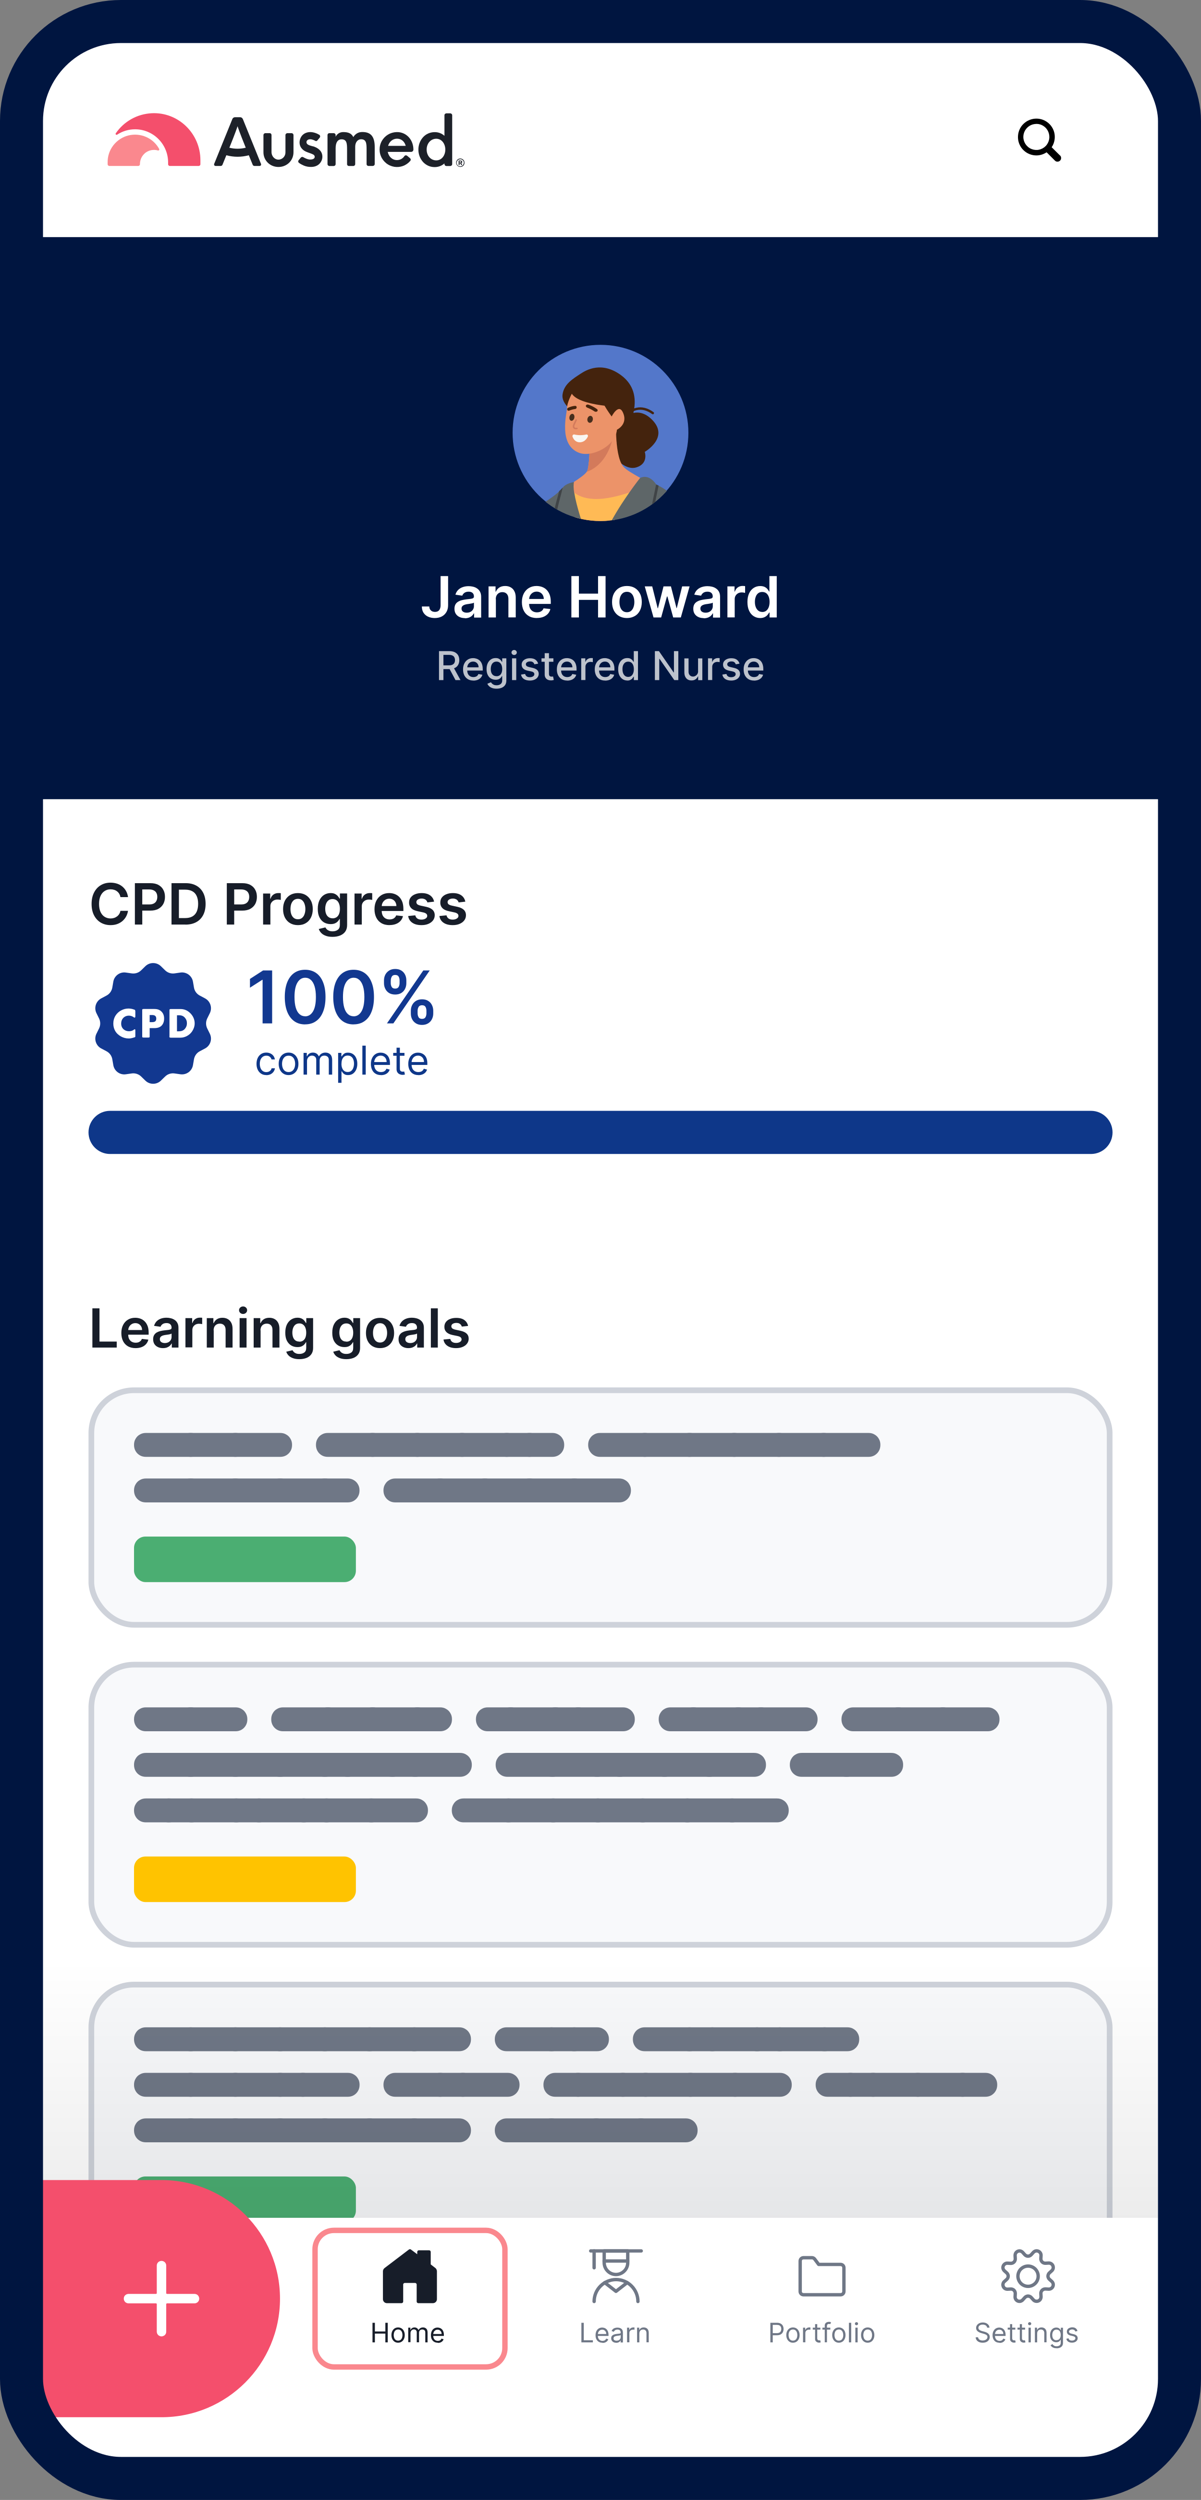 <?xml version="1.0" encoding="UTF-8"?><svg id="portfolio-app" xmlns="http://www.w3.org/2000/svg" width="211.12" height="439.12" xmlns:xlink="http://www.w3.org/1999/xlink" viewBox="0 0 211.12 439.12"><rect x="0" y="0" width="211.12" height="439.12" fill="#808080" stroke="none"/><defs><style>.cls-1{fill:url(#linear-gradient);opacity:.1;}.cls-1,.cls-2,.cls-3,.cls-4,.cls-5,.cls-6,.cls-7,.cls-8,.cls-9,.cls-10,.cls-11,.cls-12,.cls-13,.cls-14,.cls-15,.cls-16,.cls-17,.cls-18,.cls-19,.cls-20,.cls-21,.cls-22,.cls-23,.cls-24,.cls-25{stroke-width:0px;}.cls-26{stroke:#6f7786;}.cls-26,.cls-2,.cls-27,.cls-28,.cls-29{fill:none;}.cls-26,.cls-30{stroke-linecap:round;stroke-linejoin:round;stroke-width:.59px;}.cls-31{clip-path:url(#clippath);}.cls-3{fill:#ec9369;}.cls-27{stroke:#001540;stroke-width:7.56px;}.cls-4{fill:#1d2129;}.cls-5{fill:#5e6668;}.cls-6{fill:#44230d;}.cls-7{fill:#ffc300;}.cls-8{fill:#bdc2cc;}.cls-32{clip-path:url(#clippath-1);}.cls-33{clip-path:url(#clippath-4);}.cls-34{clip-path:url(#clippath-3);}.cls-35{clip-path:url(#clippath-2);}.cls-36{clip-path:url(#clippath-7);}.cls-37{clip-path:url(#clippath-8);}.cls-38{clip-path:url(#clippath-6);}.cls-39{clip-path:url(#clippath-5);}.cls-9{fill:#5377ca;}.cls-10{fill:#ffba55;}.cls-11{fill:#000;}.cls-12{fill:#f9f6f2;}.cls-13{fill:#6f7786;}.cls-14{fill:#f8f9fb;}.cls-30{stroke:#171d29;}.cls-30,.cls-21{fill:#171d29;}.cls-15{fill:#f44f6c;}.cls-28{stroke:#fa888e;stroke-width:.95px;}.cls-16{fill:#001540;}.cls-17{fill:#0e3789;}.cls-18{fill:#fa888e;}.cls-19{fill:#123890;}.cls-20{fill:#d37a5b;}.cls-22{fill:#472e1d;}.cls-23{fill:#404447;}.cls-24{fill:#fff;}.cls-29{stroke:#ced2da;}.cls-25{fill:#4bae72;}</style><clipPath id="clippath"><rect class="cls-2" x="18.92" y="19.87" width="62.73" height="9.47"/></clipPath><clipPath id="clippath-1"><rect class="cls-2" x="178.94" y="20.82" width="7.57" height="7.57"/></clipPath><clipPath id="clippath-2"><rect class="cls-2" x="178.94" y="20.82" width="7.57" height="7.57"/></clipPath><linearGradient id="linear-gradient" x1="103.67" y1="344.28" x2="103.67" y2="405.94" gradientUnits="userSpaceOnUse"><stop offset="0" stop-color="#000" stop-opacity="0"/><stop offset="1" stop-color="#000"/></linearGradient><clipPath id="clippath-3"><rect class="cls-2" x="21.76" y="397.14" width="13.26" height="13.26"/></clipPath><clipPath id="clippath-4"><rect class="cls-2" x="67.33" y="395.08" width="9.47" height="9.47"/></clipPath><clipPath id="clippath-5"><rect class="cls-2" x="103.55" y="395.08" width="9.47" height="9.47"/></clipPath><clipPath id="clippath-6"><rect class="cls-2" x="139.77" y="395.08" width="9.47" height="9.47"/></clipPath><clipPath id="clippath-7"><rect class="cls-2" x="175.98" y="395.08" width="9.47" height="9.47"/></clipPath><clipPath id="clippath-8"><circle class="cls-2" cx="105.56" cy="76.02" r="15.5"/></clipPath></defs><path id="bg" class="cls-24" d="M21.78,3.78h167.75c9.94,0,18,8.06,18,18v391c0,12.46-8.06,22.56-18,22.56H21.78c-9.94,0-18-10.1-18-22.56V21.78C3.78,11.84,11.84,3.78,21.78,3.78Z"/><rect class="cls-2" x="7.56" y="7.56" width="196" height="424" rx="13.7" ry="13.7"/><rect id="bg-2" class="cls-24" x="7.56" y="7.56" width="196" height="34.09"/><g id="logo"><g class="cls-31"><path class="cls-4" d="M42.68,20.91c-.04-.1-.1-.18-.19-.23-.08-.06-.19-.09-.29-.09h-.88c-.1,0-.2.03-.29.09-.09.06-.15.14-.19.24l-3.19,7.86s-.02.09-.02.13c0,.04.02.09.04.12.02.04.06.07.1.09.04.02.08.03.13.03h.9c.07,0,.13-.02.19-.06.06-.04.1-.09.12-.15l.68-1.67c1.29.35,2.65.35,3.95,0l.68,1.67c.02.06.07.12.12.15.06.04.12.06.19.06h.9s.09-.01.13-.03c.04-.02.07-.05.1-.09.02-.04.04-.08.04-.12,0-.04,0-.09-.02-.13l-3.19-7.87ZM43.19,25.95c-.94.23-1.93.23-2.87,0l.03-.08c1.02-2.51,1.33-3.45,1.41-3.7.08.25.39,1.19,1.41,3.7l.03.08Z"/><path class="cls-4" d="M51.27,23.39h-.75c-.09,0-.17.04-.24.1-.06.06-.1.15-.1.23v3.04c0,.29-.09.57-.27.8-.18.23-.43.39-.71.45-.17.04-.34.04-.51,0-.17-.04-.32-.12-.46-.23-.16-.13-.29-.3-.37-.48-.09-.19-.13-.39-.13-.6v-2.98s0-.09-.03-.13c-.02-.04-.04-.08-.07-.11-.03-.03-.07-.06-.11-.07-.04-.02-.08-.02-.13-.02h-.75c-.09,0-.17.04-.23.1-.06.06-.1.15-.1.23v3.03c0,1.44,1.16,2.58,2.64,2.58s2.64-1.13,2.64-2.58v-3.03c0-.09-.04-.17-.1-.23-.06-.06-.15-.1-.24-.1h0Z"/><path class="cls-4" d="M54.97,25.7c-.68-.19-.77-.24-.94-.38-.07-.06-.11-.14-.14-.22-.02-.09-.02-.18,0-.26.08-.26.37-.38.62-.38.41,0,.79.21.91.28.06.04.12.05.19.04.06-.01.12-.04.17-.1l.42-.5c.05-.06.07-.13.08-.2,0-.07-.02-.15-.06-.21-.03-.04-.06-.07-.11-.1-.37-.22-1.11-.56-1.87-.45-.68.1-1.18.47-1.43,1.07-.24.57-.19,1.19.12,1.65.21.3.49.53.82.68.2.09.41.17.62.24.21.07.41.15.61.24.17.08.33.19.34.44,0,.06,0,.11-.03.16-.02.05-.06.1-.1.14-.14.13-.39.19-.74.18-.43-.02-.9-.27-1.14-.41-.07-.04-.15-.06-.23-.04-.08.01-.15.05-.2.11l-.38.46s-.05.08-.07.12c-.01.05-.02.09,0,.14,0,.05.02.09.05.13.03.04.06.07.1.1.26.18.54.33.84.46.42.17.87.25,1.32.23.33,0,1.16-.08,1.64-.84.14-.21.24-.45.27-.7.04-.25.02-.51-.05-.75-.17-.61-.76-1.1-1.63-1.35Z"/><path class="cls-4" d="M63.67,23.19c-.32,0-.63.07-.9.23-.27.16-.5.38-.66.66-.32-.63-.84-.88-1.77-.88-.28,0-.56.07-.79.21-.24.15-.43.36-.55.61v-.29c0-.09-.04-.17-.1-.24-.06-.06-.15-.1-.24-.1h-.75s-.09,0-.13.02-.08.04-.11.07c-.06.06-.1.15-.1.24v5.1c0,.09.04.17.1.24.06.06.15.1.24.1h.75c.09,0,.17-.03.24-.1.06-.06.1-.15.1-.24v-2.8c0-1.05.42-1.55,1.03-1.55.92,0,.98.71.98,1.78v2.57s0,.09.02.13c.02.04.04.08.07.11.03.03.07.06.11.07.04.02.08.03.13.03h.76c.09,0,.17-.04.24-.1.06-.06.1-.15.1-.24v-3.06c0-.79.47-1.3,1.02-1.3.92,0,.98.71.98,1.78s0,2.07,0,2.57c0,.04,0,.09.02.13.02.04.04.08.07.11.03.03.07.06.11.07.04.02.08.03.13.03h.76c.09,0,.17-.04.24-.1.06-.06.1-.15.1-.24v-2.98c0-1.83-.67-2.64-2.17-2.64Z"/><path class="cls-4" d="M70.06,23.21c-.52-.04-1.05.05-1.53.26-.48.22-.89.55-1.21.98-.31.42-.51.92-.57,1.44-.06.52,0,1.05.21,1.54.2.49.52.91.93,1.24.41.33.9.54,1.42.63.52.08,1.05.03,1.54-.15.49-.18.93-.49,1.27-.89.03-.03.05-.07.06-.11.01-.04.02-.08.02-.13,0-.04-.02-.09-.04-.13-.02-.04-.05-.07-.08-.1l-.51-.43s-.08-.05-.12-.06c-.04-.01-.09-.02-.14-.01-.05,0-.09.02-.13.04-.04.02-.07.06-.1.1-.14.21-.34.39-.56.51-.23.12-.48.18-.74.18-.8,0-1.45-.58-1.62-1.44h4.11c.1,0,.21-.04.28-.12.07-.07.12-.17.12-.28,0-1.65-1.11-2.94-2.63-3.07ZM71.32,25.62h-3.1c.22-.76.84-1.26,1.58-1.26s1.32.49,1.52,1.26Z"/><path class="cls-4" d="M79.15,19.91h-.68c-.09,0-.17.04-.24.1s-.1.15-.1.24v3.61c-.47-.43-1.09-.66-1.72-.65-.39,0-.77.08-1.12.23s-.67.38-.93.67c-.53.6-.82,1.37-.81,2.17-.01.8.28,1.57.81,2.17.26.29.58.51.93.67s.74.23,1.12.23c.63,0,1.25-.22,1.72-.65v.12c0,.09.04.17.1.24s.15.1.24.1h.68c.09,0,.17-.04.24-.1.06-.06.1-.15.1-.24v-8.58c0-.09-.04-.17-.1-.23-.06-.06-.15-.1-.23-.1h0ZM78.28,26.27c0,1.01-.62,1.9-1.59,1.9s-1.69-.82-1.69-1.9.73-1.9,1.69-1.9,1.59.89,1.59,1.9h0Z"/><path class="cls-15" d="M29.55,28.52v.32s0,.08.02.12c.02.04.04.07.07.1.03.03.06.05.1.07s.08.02.12.02h5.06s.08,0,.12-.02c.04-.02.07-.04.1-.07.03-.03.05-.06.07-.1s.02-.08.02-.12v-.71c0-4.7-3.91-8.49-8.59-8.24-1.24.07-2.45.41-3.54,1.02-1.09.61-2.02,1.45-2.73,2.48-.03.03-.05.07-.05.12,0,.05.02.09.05.12.03.03.07.05.12.05.04,0,.09-.01.12-.04.93-.61,2.02-.93,3.14-.93,1.54,0,3.02.62,4.1,1.71,1.09,1.09,1.7,2.57,1.7,4.11h0Z"/><path class="cls-18" d="M18.92,28.49v.35s0,.08.02.12c.02.04.04.07.07.1.03.03.06.05.1.07.04.02.08.02.12.02h5.06s.08,0,.12-.02c.04-.02.07-.04.1-.07.03-.03.05-.06.07-.1.02-.04.02-.08.02-.12,0-.39.08-.77.25-1.12.17-.35.42-.65.72-.89.31-.23.67-.39,1.05-.46.38-.07.77-.05,1.14.06.04.01.07,0,.11,0,.04-.01.07-.03.09-.06.02-.03.04-.06.04-.1,0-.04,0-.07-.02-.11-.51-.94-1.33-1.69-2.31-2.11-.99-.43-2.09-.51-3.13-.25-1.04.27-1.96.88-2.62,1.73-.66.85-1.01,1.9-1,2.97h0Z"/><path class="cls-4" d="M81.65,28.59c0,.1-.02.19-.05.28-.04.09-.09.17-.16.24-.07.07-.15.13-.24.16-.09.04-.19.06-.29.05-.1,0-.19-.02-.28-.06-.09-.04-.17-.09-.23-.16-.07-.07-.13-.15-.16-.24-.04-.09-.06-.19-.06-.29,0-.1.02-.19.06-.28.04-.09.09-.17.16-.24.07-.07.15-.12.24-.16.09-.04.19-.05.28-.05.1,0,.19.02.28.06.09.04.17.09.24.16.07.07.12.15.16.24.04.09.05.19.05.28h0ZM81.54,28.59c0-.08-.01-.16-.05-.24-.03-.08-.08-.15-.14-.2-.06-.06-.13-.1-.2-.14-.08-.03-.16-.05-.24-.04-.08,0-.16.01-.24.05-.08.03-.15.08-.2.14-.06.06-.1.13-.14.2-.03.08-.05.16-.05.24,0,.17.07.32.18.44.12.12.27.18.44.18.08,0,.16-.01.24-.05.08-.03.15-.08.2-.14.06-.06.11-.12.14-.2.03-.08.05-.16.05-.24h0ZM81.24,28.99h-.18l-.15-.32h-.12v.32h-.17v-.79h.29c.22,0,.34.08.34.23,0,.05-.01.1-.04.14s-.08.07-.12.08l.17.35ZM81.06,28.44c0-.08-.06-.12-.17-.12h-.11v.23h.11c.11,0,.16-.04.16-.11h0Z"/></g></g><g id="search"><g class="cls-32"><g class="cls-35"><path class="cls-11" d="M186.33,27.31l-1.46-1.45c.4-.6.59-1.32.54-2.04-.05-.72-.35-1.4-.83-1.93-.49-.53-1.13-.89-1.85-1.01-.71-.12-1.44,0-2.08.34-.63.34-1.14.88-1.43,1.54-.29.66-.35,1.4-.18,2.1.18.7.58,1.32,1.15,1.76.57.44,1.27.68,1.99.68.64,0,1.26-.19,1.8-.55l1.47,1.47c.12.12.28.18.44.18s.33-.07.45-.18c.06-.06.11-.13.14-.21.03-.08.05-.16.05-.25s-.02-.17-.05-.25c-.03-.08-.08-.15-.14-.21ZM182.18,21.76c.45,0,.89.13,1.27.39.38.25.67.61.84,1.03.17.42.22.88.13,1.32-.09.44-.3.85-.62,1.17-.32.32-.73.54-1.17.63-.44.09-.9.04-1.32-.13-.42-.17-.77-.47-1.03-.84-.25-.38-.39-.82-.39-1.27,0-.61.24-1.19.67-1.62.43-.43,1.01-.67,1.62-.67h0Z"/></g></g></g><rect id="hero_bg" class="cls-16" x="3.78" y="41.65" width="203.56" height="98.75"/><g id="profile_section"><path id="name" class="cls-24" d="M77.46,101.19h1.31v5.11c0,.47-.1.87-.3,1.21-.2.34-.47.6-.82.78-.35.18-.76.27-1.23.27-.43,0-.81-.08-1.15-.23-.34-.15-.61-.38-.81-.68-.2-.3-.3-.67-.3-1.12h1.31c0,.2.04.37.13.51.09.14.2.25.35.33.15.07.32.11.51.11.21,0,.39-.04.54-.13.15-.09.26-.22.33-.4.08-.18.12-.39.12-.65v-5.11ZM81.71,108.57c-.35,0-.66-.06-.93-.19-.27-.12-.49-.31-.65-.55-.16-.24-.24-.54-.24-.9,0-.31.06-.56.17-.76.11-.2.27-.36.47-.48.2-.12.42-.21.66-.27.25-.06.51-.11.77-.14.32-.03.58-.06.78-.09.2-.03.34-.07.43-.13.09-.06.14-.15.14-.27v-.02c0-.27-.08-.47-.24-.62-.16-.15-.39-.22-.69-.22-.31,0-.56.07-.75.21-.18.14-.31.3-.37.49l-1.2-.17c.09-.33.25-.61.47-.83.22-.22.48-.39.8-.5.31-.11.66-.17,1.04-.17.26,0,.52.03.78.09.26.06.5.16.71.31.22.14.39.33.52.57.13.24.2.54.2.9v3.65h-1.24v-.75h-.04c-.08.15-.19.29-.33.43-.14.13-.32.24-.53.32-.21.08-.46.12-.74.12ZM82.04,107.62c.26,0,.48-.05.67-.15.19-.1.33-.24.44-.41.1-.17.16-.36.16-.56v-.64s-.11.06-.21.09c-.09.03-.2.05-.32.07-.12.02-.24.04-.35.06-.12.02-.22.03-.3.04-.19.03-.36.07-.51.13-.15.06-.27.14-.36.25-.09.1-.13.24-.13.4,0,.24.09.42.26.54.17.12.39.18.66.18ZM87.17,105.26v3.2h-1.29v-5.46h1.23v.93h.06c.13-.31.33-.55.6-.73.28-.18.62-.27,1.03-.27.38,0,.7.08.98.24.28.16.5.39.65.7.16.31.23.68.23,1.11v3.47h-1.29v-3.27c0-.36-.09-.65-.28-.86-.19-.21-.45-.31-.78-.31-.22,0-.42.05-.6.15-.17.1-.31.24-.41.42-.1.18-.15.41-.15.67ZM94.39,108.56c-.55,0-1.02-.11-1.42-.34-.4-.23-.7-.55-.91-.97-.21-.42-.32-.92-.32-1.49s.11-1.05.32-1.48c.22-.43.52-.76.9-.99.39-.24.84-.36,1.36-.36.34,0,.65.06.95.16.3.11.57.27.8.5.23.23.41.51.55.86.13.35.2.76.2,1.24v.39h-4.47v-.87h3.24c0-.25-.06-.46-.16-.66-.1-.19-.25-.35-.44-.46-.18-.11-.4-.17-.65-.17-.26,0-.49.06-.69.19-.2.12-.35.29-.47.5-.11.2-.16.43-.17.67v.76c0,.32.06.59.17.82.12.22.28.4.49.52.21.12.45.18.73.18.19,0,.36-.03.51-.08.15-.06.28-.13.39-.24.11-.1.2-.23.25-.39l1.2.13c-.08.32-.22.59-.43.83-.21.23-.48.42-.81.55-.33.13-.71.19-1.13.19ZM100.44,108.46v-7.27h1.32v3.08h3.37v-3.08h1.32v7.27h-1.32v-3.09h-3.37v3.09h-1.32ZM110.21,108.56c-.53,0-.99-.12-1.39-.35-.39-.23-.69-.56-.91-.98-.21-.42-.32-.91-.32-1.48s.11-1.06.32-1.48c.22-.42.52-.75.91-.99.39-.23.85-.35,1.39-.35s.99.12,1.38.35c.39.23.69.56.91.99.22.42.32.92.32,1.48s-.11,1.06-.32,1.48c-.21.42-.51.75-.91.98-.39.23-.85.35-1.38.35ZM110.21,107.54c.29,0,.53-.08.72-.24.19-.16.34-.38.43-.65.1-.27.15-.57.15-.9s-.05-.64-.15-.91c-.09-.27-.24-.49-.43-.65-.19-.16-.44-.24-.72-.24s-.54.08-.74.24c-.19.16-.34.38-.44.65-.09.27-.14.57-.14.91s.05.63.14.9c.1.27.24.49.44.65.2.16.44.24.74.24ZM114.88,108.46l-1.54-5.46h1.31l.96,3.84h.05l.98-3.84h1.3l.98,3.81h.05l.94-3.81h1.31l-1.54,5.46h-1.34l-1.02-3.69h-.08l-1.02,3.69h-1.34ZM123.69,108.57c-.35,0-.66-.06-.93-.19-.27-.12-.49-.31-.65-.55-.16-.24-.24-.54-.24-.9,0-.31.06-.56.17-.76.11-.2.27-.36.47-.48.2-.12.42-.21.66-.27.25-.06.5-.11.77-.14.32-.03.58-.06.78-.09.2-.03.34-.07.43-.13.09-.06.14-.15.14-.27v-.02c0-.27-.08-.47-.24-.62-.16-.15-.39-.22-.68-.22-.32,0-.57.07-.75.21-.18.14-.31.3-.37.49l-1.2-.17c.09-.33.25-.61.47-.83.22-.22.49-.39.8-.5.32-.11.66-.17,1.04-.17.26,0,.53.03.79.09.26.06.5.16.71.31.22.14.39.33.52.57.13.24.2.54.2.9v3.65h-1.24v-.75h-.04c-.08.15-.19.29-.33.43-.14.13-.32.24-.53.32-.21.08-.46.12-.74.12ZM124.03,107.62c.26,0,.48-.05.67-.15.19-.1.33-.24.44-.41.1-.17.16-.36.16-.56v-.64s-.11.06-.21.09c-.09.03-.2.05-.32.07-.12.02-.24.04-.35.06-.12.02-.22.03-.3.04-.19.03-.36.07-.51.13-.15.06-.27.14-.36.25-.09.1-.13.24-.13.4,0,.24.09.42.26.54.17.12.39.18.66.18ZM127.87,108.46v-5.46h1.25v.91h.06c.1-.31.27-.56.51-.73.24-.17.52-.26.83-.26.07,0,.15,0,.24.01.09,0,.17.01.22.03v1.18c-.06-.02-.14-.03-.26-.05-.12-.02-.23-.03-.34-.03-.23,0-.45.05-.63.15-.18.1-.33.24-.44.42-.11.18-.16.38-.16.61v3.21h-1.29ZM133.63,108.56c-.43,0-.81-.11-1.15-.33-.34-.22-.61-.54-.8-.96-.2-.42-.29-.93-.29-1.53s.1-1.12.3-1.53c.2-.42.47-.73.81-.95.34-.22.72-.32,1.14-.32.32,0,.58.06.79.16.21.11.37.24.49.39.12.15.21.29.28.42h.05v-2.72h1.29v7.27h-1.26v-.86h-.08c-.07.13-.16.27-.29.42-.12.15-.29.27-.5.38-.21.1-.47.16-.78.16ZM133.99,107.5c.27,0,.5-.07.7-.22.19-.15.34-.36.44-.62.1-.26.15-.57.15-.93s-.05-.66-.15-.92c-.1-.26-.24-.46-.43-.61-.19-.14-.42-.22-.7-.22s-.53.07-.72.22c-.19.15-.34.36-.43.62-.1.26-.15.56-.15.9s.05.65.15.91c.1.26.25.47.44.63.19.15.43.23.71.23Z"/><path id="profession" class="cls-8" d="M77.17,119.46v-5.09h1.81c.39,0,.72.07.98.2.26.14.46.32.59.56.13.24.19.52.19.83s-.07.59-.2.82c-.13.24-.32.42-.59.55-.26.13-.59.2-.98.2h-1.37v-.66h1.31c.25,0,.45-.03.61-.11.16-.07.27-.18.35-.31.07-.14.11-.3.11-.49s-.04-.36-.11-.5c-.07-.14-.19-.25-.35-.32-.16-.08-.36-.11-.61-.11h-.96v4.43h-.77ZM79.69,117.16l1.26,2.3h-.88l-1.23-2.3h.85ZM83.22,119.54c-.38,0-.7-.08-.97-.24-.27-.16-.48-.39-.63-.68-.15-.3-.22-.64-.22-1.04s.07-.74.22-1.03c.15-.3.35-.53.62-.7.27-.17.58-.25.93-.25.22,0,.42.04.63.11.2.07.38.18.54.33.16.15.29.35.38.6.09.24.14.54.14.88v.26h-3.04v-.56h2.31c0-.2-.04-.37-.12-.52-.08-.15-.19-.27-.34-.36-.14-.09-.31-.13-.5-.13-.21,0-.39.05-.55.15-.15.1-.27.23-.36.4-.08.16-.12.34-.12.53v.44c0,.26.04.47.13.65.09.18.22.31.38.41.16.09.35.14.57.14.14,0,.27-.02.39-.06.12-.04.22-.1.3-.18.08-.08.15-.18.19-.3l.7.13c-.06.21-.16.39-.3.54-.14.15-.33.27-.54.36-.22.08-.46.13-.74.13ZM87.29,120.97c-.3,0-.56-.04-.78-.12-.22-.08-.39-.18-.53-.32-.14-.13-.24-.27-.31-.43l.64-.26c.04.07.1.15.18.23.08.08.18.15.31.21.13.06.3.09.5.09.28,0,.51-.07.7-.21.18-.14.28-.35.28-.65v-.75h-.05c-.04.08-.11.17-.19.27-.08.1-.2.18-.34.26-.15.07-.34.11-.57.11-.3,0-.57-.07-.82-.21-.24-.14-.43-.35-.57-.63-.14-.28-.21-.62-.21-1.03s.07-.75.21-1.04c.14-.29.33-.51.57-.67.24-.16.52-.23.82-.23.24,0,.43.04.57.12.15.08.26.17.34.27.08.1.15.2.19.28h.05v-.62h.73v3.9c0,.33-.08.6-.23.81-.15.21-.36.37-.62.47-.26.1-.55.15-.88.15ZM87.28,118.78c.21,0,.39-.05.54-.15.15-.1.26-.24.34-.43.08-.19.12-.42.12-.68s-.04-.48-.11-.68c-.08-.19-.19-.35-.34-.46-.15-.11-.33-.17-.55-.17s-.41.06-.56.17c-.15.11-.26.27-.34.47-.07.2-.11.42-.11.66s.04.47.11.66c.08.19.19.34.34.44.15.11.34.16.56.16ZM90.01,119.46v-3.82h.74v3.82h-.74ZM90.38,115.05c-.13,0-.24-.04-.33-.13-.09-.09-.14-.19-.14-.31s.05-.23.14-.31c.09-.09.2-.13.33-.13s.24.04.33.13c.09.09.14.19.14.31s-.05.23-.14.31c-.09.09-.2.13-.33.13ZM94.61,116.57l-.67.12c-.03-.09-.07-.17-.13-.25-.06-.08-.14-.14-.24-.19-.1-.05-.23-.07-.39-.07-.21,0-.39.05-.53.14-.14.09-.21.21-.21.36,0,.13.05.23.14.31.09.08.25.14.46.19l.61.14c.35.08.61.21.79.38.17.17.26.39.26.66,0,.23-.07.43-.2.61-.13.18-.31.32-.55.42-.23.1-.5.15-.81.15-.43,0-.78-.09-1.05-.27-.27-.18-.44-.44-.5-.78l.72-.11c.04.19.14.33.28.43.14.1.32.14.54.14.24,0,.44-.05.58-.15.15-.1.22-.23.22-.38,0-.12-.04-.22-.13-.3-.09-.08-.22-.14-.41-.18l-.65-.14c-.36-.08-.62-.21-.79-.39-.17-.18-.25-.4-.25-.67,0-.23.06-.42.19-.59.13-.17.3-.3.52-.39.22-.1.48-.14.76-.14.41,0,.74.09.97.27.24.18.39.42.47.71ZM97.28,115.64v.6h-2.09v-.6h2.09ZM95.76,114.73h.74v3.61c0,.14.02.25.06.32.04.07.1.12.17.15.07.03.15.04.23.04.06,0,.11,0,.16-.01.04,0,.08-.01.1-.02l.13.61s-.1.03-.18.05c-.08.02-.18.03-.3.03-.2,0-.38-.03-.55-.1-.17-.07-.31-.19-.41-.34-.1-.15-.16-.34-.16-.57v-3.77ZM99.71,119.54c-.38,0-.7-.08-.97-.24-.27-.16-.48-.39-.63-.68-.15-.3-.22-.64-.22-1.04s.07-.74.22-1.03c.15-.3.35-.53.62-.7.27-.17.58-.25.93-.25.22,0,.43.04.63.11.2.07.38.18.54.33.16.15.29.35.38.6.09.24.14.54.14.88v.26h-3.04v-.56h2.31c0-.2-.04-.37-.12-.52-.08-.15-.19-.27-.33-.36-.14-.09-.31-.13-.5-.13-.21,0-.39.05-.55.15-.15.1-.27.23-.36.4-.08.16-.12.34-.12.53v.44c0,.26.04.47.13.65.09.18.22.31.38.41.16.09.35.14.57.14.14,0,.27-.02.39-.06.12-.04.22-.1.3-.18.08-.08.15-.18.19-.3l.7.13c-.06.21-.16.39-.3.54-.14.15-.33.27-.54.36-.22.08-.46.13-.74.13ZM102.17,119.46v-3.82h.72v.61h.04c.07-.2.19-.37.37-.48.18-.12.38-.18.6-.18.05,0,.1,0,.16,0,.07,0,.12,0,.15.01v.71s-.08-.02-.16-.03c-.08-.01-.15-.02-.23-.02-.18,0-.33.04-.47.11-.14.07-.24.18-.32.31-.08.13-.12.28-.12.44v2.33h-.74ZM106.37,119.54c-.38,0-.7-.08-.97-.24-.27-.16-.48-.39-.63-.68-.14-.3-.22-.64-.22-1.04s.07-.74.22-1.03c.15-.3.35-.53.62-.7.26-.17.57-.25.93-.25.21,0,.42.04.63.11.2.07.38.18.54.33.16.15.29.35.38.6.09.24.14.54.14.88v.26h-3.03v-.56h2.31c0-.2-.04-.37-.12-.52-.08-.15-.19-.27-.33-.36-.14-.09-.31-.13-.5-.13-.21,0-.39.05-.55.15-.15.1-.27.23-.36.4-.08.16-.12.34-.12.53v.44c0,.26.04.47.13.65.09.18.22.31.38.41.16.09.35.14.57.14.14,0,.27-.02.39-.06.12-.04.22-.1.3-.18.08-.08.15-.18.19-.3l.7.13c-.06.21-.16.39-.3.54-.14.15-.32.27-.54.36-.22.08-.47.13-.74.13ZM110.26,119.53c-.31,0-.58-.08-.82-.24-.24-.16-.43-.39-.57-.68-.14-.29-.2-.65-.2-1.06s.07-.76.21-1.06c.14-.29.33-.52.57-.67.24-.16.52-.23.82-.23.24,0,.43.04.57.12.14.08.26.17.34.27.08.1.14.2.19.28h.04v-1.89h.74v5.09h-.73v-.59h-.06c-.04.08-.11.17-.19.28-.08.11-.2.2-.34.27-.15.08-.33.12-.57.12ZM110.42,118.9c.21,0,.39-.06.54-.17.15-.11.26-.27.34-.47.08-.2.12-.44.12-.71s-.04-.5-.11-.7c-.08-.2-.19-.35-.33-.46-.15-.11-.33-.17-.55-.17s-.41.06-.56.17c-.15.12-.26.28-.34.47-.08.2-.11.43-.11.68s.04.49.11.69c.08.2.19.37.34.49.15.12.34.18.56.18ZM119.24,114.37v5.09h-.71l-2.59-3.73h-.05v3.73h-.77v-5.09h.71l2.59,3.74h.05v-3.74h.76ZM122.71,117.88v-2.23h.75v3.82h-.73v-.66h-.04c-.09.2-.23.37-.42.51-.19.14-.43.2-.72.2-.25,0-.46-.05-.65-.16-.19-.11-.33-.27-.44-.49-.11-.21-.16-.48-.16-.79v-2.43h.74v2.34c0,.26.07.47.22.62s.33.23.56.23c.14,0,.28-.04.41-.11.14-.07.25-.18.35-.32.09-.14.14-.32.14-.54ZM124.46,119.46v-3.82h.72v.61h.04c.07-.2.19-.37.37-.48.18-.12.38-.18.6-.18.05,0,.1,0,.16,0,.07,0,.11,0,.15.01v.71s-.08-.02-.16-.03c-.08-.01-.15-.02-.23-.02-.18,0-.33.04-.47.11-.14.07-.24.18-.32.31-.08.13-.12.28-.12.44v2.33h-.74ZM130.01,116.57l-.67.12c-.03-.09-.07-.17-.13-.25-.06-.08-.14-.14-.24-.19-.1-.05-.23-.07-.39-.07-.21,0-.39.05-.53.14-.14.09-.21.21-.21.36,0,.13.05.23.14.31.09.08.25.14.46.19l.61.14c.35.08.61.21.78.38.17.17.26.39.26.66,0,.23-.07.43-.2.61-.13.18-.31.32-.55.42-.23.1-.5.15-.81.15-.43,0-.78-.09-1.05-.27-.27-.18-.44-.44-.5-.78l.72-.11c.04.19.14.33.28.43.14.1.32.14.54.14.24,0,.44-.05.58-.15.15-.1.22-.23.22-.38,0-.12-.04-.22-.13-.3-.09-.08-.22-.14-.4-.18l-.65-.14c-.36-.08-.62-.21-.79-.39-.17-.18-.25-.4-.25-.67,0-.23.06-.42.19-.59s.3-.3.52-.39c.22-.1.48-.14.76-.14.41,0,.74.09.97.27.24.18.39.42.47.71ZM132.54,119.54c-.38,0-.7-.08-.97-.24-.27-.16-.48-.39-.63-.68-.15-.3-.22-.64-.22-1.04s.07-.74.22-1.03c.15-.3.35-.53.62-.7.26-.17.57-.25.93-.25.22,0,.43.04.63.11s.38.18.54.33c.16.15.29.35.38.6.09.24.14.54.14.88v.26h-3.03v-.56h2.31c0-.2-.04-.37-.12-.52-.08-.15-.19-.27-.34-.36-.14-.09-.31-.13-.5-.13-.21,0-.39.05-.55.15-.15.1-.27.23-.36.4-.08.16-.12.34-.12.53v.44c0,.26.04.47.14.65.09.18.22.31.38.41.16.09.35.14.57.14.14,0,.27-.02.39-.06.12-.04.22-.1.3-.18.08-.08.15-.18.19-.3l.7.13c-.06.21-.16.39-.3.54-.14.15-.32.27-.54.36-.22.08-.47.13-.74.13Z"/></g><rect id="bg-3" class="cls-24" x="7.56" y="140.4" width="196" height="74.3"/><g id="cpd_progress_section"><path id="cpd_progress" class="cls-21" d="M22.5,157.58h-1.33c-.04-.22-.11-.41-.21-.58-.1-.17-.23-.32-.38-.43-.15-.12-.32-.21-.52-.27-.19-.06-.4-.09-.62-.09-.4,0-.75.1-1.05.3-.31.2-.54.48-.72.87-.17.38-.26.84-.26,1.39s.09,1.03.26,1.41c.18.38.41.67.72.86.31.19.65.29,1.05.29.22,0,.42-.03.61-.09.19-.06.36-.15.51-.26.15-.11.28-.25.39-.42.11-.17.18-.36.22-.57h1.33c-.05.35-.16.68-.32.98-.16.3-.38.57-.64.8-.27.23-.58.41-.93.54-.36.13-.75.19-1.18.19-.64,0-1.21-.15-1.71-.44-.5-.3-.9-.72-1.19-1.28-.29-.56-.43-1.23-.43-2.01s.15-1.45.44-2.01c.29-.56.69-.99,1.19-1.28.5-.3,1.07-.44,1.7-.44.4,0,.78.06,1.13.17.35.11.66.28.93.5.27.22.5.49.67.8.18.32.29.68.35,1.08ZM23.71,162.4v-7.27h2.73c.56,0,1.03.1,1.41.31.38.21.67.49.86.86.2.36.29.77.29,1.24s-.1.88-.29,1.24c-.2.36-.49.65-.87.86-.38.21-.86.31-1.42.31h-1.81v-1.08h1.63c.33,0,.59-.06.8-.17.21-.11.36-.27.46-.47.1-.2.15-.43.15-.69s-.05-.49-.15-.68c-.1-.2-.25-.35-.47-.46-.21-.11-.48-.17-.81-.17h-1.21v6.17h-1.32ZM32.61,162.4h-2.46v-7.27h2.51c.72,0,1.34.15,1.86.44.52.29.92.71,1.2,1.25.28.54.42,1.19.42,1.95s-.14,1.41-.42,1.95c-.28.54-.68.96-1.21,1.25-.53.29-1.16.44-1.9.44ZM31.46,161.26h1.08c.51,0,.93-.09,1.27-.28.34-.19.59-.47.76-.83.17-.37.26-.84.26-1.39s-.09-1.02-.26-1.38c-.17-.37-.42-.65-.76-.83-.33-.18-.74-.28-1.24-.28h-1.12v4.99ZM39.87,162.4v-7.27h2.73c.56,0,1.03.1,1.41.31.38.21.67.49.86.86.2.36.29.77.29,1.24s-.1.88-.29,1.24c-.2.36-.49.65-.87.86-.38.21-.86.31-1.42.31h-1.81v-1.08h1.63c.33,0,.59-.06.8-.17.21-.11.36-.27.46-.47.1-.2.15-.43.15-.69s-.05-.49-.15-.68c-.1-.2-.25-.35-.47-.46-.21-.11-.48-.17-.81-.17h-1.21v6.17h-1.32ZM46.25,162.4v-5.45h1.25v.91h.06c.1-.32.27-.56.51-.73.24-.17.52-.26.83-.26.07,0,.15,0,.24,0,.09,0,.16.01.22.03v1.18c-.05-.02-.14-.04-.26-.05-.12-.02-.23-.02-.34-.02-.23,0-.45.05-.63.15-.18.1-.33.24-.44.41-.11.18-.16.38-.16.62v3.21h-1.29ZM52.37,162.5c-.53,0-.99-.12-1.38-.35-.39-.23-.69-.56-.91-.98-.21-.42-.32-.91-.32-1.48s.11-1.06.32-1.48c.22-.42.52-.75.91-.99.39-.23.85-.35,1.38-.35s.99.12,1.38.35c.39.24.69.56.91.99.22.42.32.92.32,1.48s-.11,1.06-.32,1.48c-.21.42-.51.75-.91.98-.39.24-.85.35-1.38.35ZM52.38,161.47c.29,0,.53-.08.72-.24.19-.16.34-.38.43-.65.1-.27.15-.57.15-.9s-.05-.64-.15-.91c-.09-.27-.24-.49-.43-.65-.19-.16-.44-.24-.72-.24s-.54.08-.74.24c-.19.16-.34.38-.44.65-.09.27-.14.57-.14.91s.05.63.14.9c.1.27.24.49.44.65.2.16.44.24.74.24ZM58.45,164.56c-.46,0-.86-.06-1.19-.19-.33-.12-.6-.29-.8-.5-.2-.21-.34-.44-.42-.69l1.16-.28c.05.11.13.21.23.32.1.11.23.19.4.26.17.07.38.11.64.11.36,0,.67-.09.91-.27.24-.18.36-.46.36-.87v-1.03h-.06c-.07.13-.16.27-.29.41-.13.14-.29.26-.5.35-.21.1-.47.14-.78.14-.42,0-.8-.1-1.14-.29-.34-.2-.61-.5-.81-.89-.2-.4-.3-.89-.3-1.49s.1-1.1.3-1.52c.2-.41.47-.73.81-.94.34-.21.72-.32,1.14-.32.32,0,.58.05.79.16.21.11.37.24.5.39.12.15.22.29.28.42h.07v-.9h1.27v5.54c0,.47-.11.85-.33,1.16-.22.31-.53.53-.91.69-.39.15-.82.23-1.31.23ZM58.46,161.31c.27,0,.5-.07.7-.2.19-.13.34-.32.44-.57.1-.25.15-.55.15-.9s-.05-.64-.15-.9c-.1-.26-.24-.46-.43-.6-.19-.14-.42-.22-.7-.22s-.53.07-.72.22-.34.35-.43.61c-.1.26-.15.55-.15.88s.05.63.15.88c.1.25.24.44.44.58.19.14.43.21.71.21ZM62.32,162.4v-5.45h1.25v.91h.06c.1-.32.27-.56.51-.73.24-.17.52-.26.83-.26.07,0,.15,0,.24,0,.09,0,.16.01.22.03v1.18c-.05-.02-.14-.04-.26-.05-.12-.02-.23-.02-.34-.02-.23,0-.44.05-.63.15-.18.1-.33.24-.44.41-.11.18-.16.38-.16.62v3.21h-1.29ZM68.48,162.5c-.55,0-1.02-.11-1.42-.34-.4-.23-.7-.55-.91-.97-.21-.42-.32-.92-.32-1.49s.11-1.05.32-1.48c.22-.43.52-.76.9-.99.39-.24.84-.36,1.36-.36.34,0,.65.05.95.16.3.11.57.27.8.5.23.23.41.51.55.86.13.35.2.76.2,1.24v.39h-4.47v-.87h3.24c0-.25-.06-.46-.16-.66-.1-.19-.25-.35-.44-.46-.18-.11-.4-.17-.65-.17-.26,0-.49.06-.69.19-.2.13-.35.29-.47.5-.11.2-.16.43-.17.67v.76c0,.32.06.59.17.82.12.22.28.4.49.52.21.12.45.18.73.18.19,0,.36-.03.51-.08.15-.05.28-.13.39-.24.11-.1.2-.23.25-.39l1.2.13c-.08.32-.22.6-.43.83-.21.24-.48.42-.81.55-.33.13-.71.19-1.13.19ZM76.3,158.38l-1.17.13c-.03-.12-.09-.23-.17-.33-.08-.1-.19-.19-.33-.25-.14-.06-.31-.1-.5-.1-.27,0-.49.06-.67.17-.18.12-.27.27-.27.45,0,.16.06.29.17.39.12.1.32.18.6.24l.93.2c.52.11.9.29,1.15.53.25.24.38.56.38.95,0,.34-.1.65-.3.91-.2.26-.47.46-.82.61-.35.15-.75.22-1.21.22-.67,0-1.21-.14-1.61-.42-.41-.28-.65-.67-.73-1.18l1.25-.12c.06.25.18.43.36.56.18.13.42.19.72.19s.55-.06.74-.19c.19-.12.28-.28.28-.46,0-.16-.06-.29-.18-.39-.12-.1-.3-.18-.55-.23l-.93-.2c-.52-.11-.91-.29-1.16-.55-.25-.26-.38-.59-.37-.99,0-.34.09-.63.27-.87.19-.25.45-.44.78-.57.33-.14.72-.21,1.15-.21.64,0,1.14.14,1.51.41.37.27.6.64.69,1.11ZM81.79,158.38l-1.17.13c-.03-.12-.09-.23-.17-.33-.08-.1-.19-.19-.33-.25-.14-.06-.31-.1-.5-.1-.27,0-.49.06-.67.17-.18.12-.27.27-.27.45,0,.16.06.29.17.39.12.1.32.18.6.24l.93.2c.52.11.9.29,1.15.53.25.24.38.56.38.95,0,.34-.1.65-.3.91-.2.26-.47.46-.82.61-.35.15-.75.22-1.21.22-.67,0-1.2-.14-1.61-.42-.41-.28-.65-.67-.73-1.18l1.25-.12c.06.25.18.43.36.56.18.13.42.19.72.19s.55-.06.74-.19c.19-.12.28-.28.28-.46,0-.16-.06-.29-.18-.39-.12-.1-.3-.18-.55-.23l-.93-.2c-.52-.11-.91-.29-1.16-.55-.25-.26-.38-.59-.37-.99,0-.34.09-.63.27-.87.19-.25.45-.44.78-.57.33-.14.72-.21,1.15-.21.64,0,1.14.14,1.51.41.37.27.6.64.69,1.11Z"/><g id="cpd_mark_group"><path id="CPD_badge_bg" class="cls-19" d="M25.56,169.71c.76-.73,1.96-.73,2.72,0l.76.74c.43.42,1.04.61,1.63.53l1.05-.15c1.04-.15,2.02.56,2.2,1.6l.18,1.05c.1.59.48,1.11,1.01,1.39l.94.5c.93.5,1.3,1.64.84,2.59l-.47.95c-.26.54-.26,1.18,0,1.72l.47.95c.46.95.09,2.09-.84,2.58l-.94.5c-.53.28-.9.8-1.01,1.39l-.18,1.05c-.18,1.04-1.15,1.74-2.2,1.6l-1.05-.15c-.6-.08-1.2.11-1.63.53l-.76.74c-.76.73-1.96.73-2.72,0l-.76-.74c-.43-.42-1.04-.61-1.63-.53l-1.05.15c-1.04.15-2.02-.56-2.2-1.6l-.18-1.05c-.1-.59-.48-1.11-1.01-1.39l-.94-.5c-.93-.49-1.3-1.64-.84-2.58l.47-.95c.26-.54.26-1.18,0-1.72l-.47-.95c-.46-.95-.09-2.09.84-2.59l.94-.5c.53-.28.9-.79,1.01-1.39l.18-1.05c.18-1.04,1.15-1.75,2.2-1.6l1.05.15c.6.08,1.2-.11,1.63-.53l.76-.74Z"/><path id="C" class="cls-24" d="M23.79,177.58v.91c0,.1-.01.16-.03.2s-.06.06-.12.06c-.02,0-.06-.01-.09-.04-.28-.21-.57-.31-.89-.31-.4,0-.74.14-1.01.42-.23.25-.35.57-.35.97,0,.43.15.77.44,1.02.26.22.57.33.94.33s.65-.1.91-.31c.03-.03.06-.04.09-.04.04,0,.07.02.09.05.01.03.02.1.02.2v.91c0,.08,0,.13-.01.16,0,.03-.02.04-.05.06-.01.01-.04.02-.08.04-.27.08-.47.14-.6.16-.13.03-.27.04-.43.04-.47,0-.92-.12-1.35-.35-.45-.25-.8-.58-1.03-.99-.21-.38-.32-.8-.32-1.27,0-.52.13-.99.39-1.41.25-.4.59-.71,1.02-.93.4-.21.82-.31,1.26-.31.35,0,.71.07,1.06.21.06.02.09.04.1.07.01.03.02.09.02.18Z"/><path id="P" class="cls-24" d="M26.31,180.58v1.42c0,.11-.01.18-.04.21-.03.03-.1.04-.21.04h-.81c-.11,0-.18-.01-.21-.04-.03-.03-.04-.1-.04-.21v-4.52c0-.11.01-.18.04-.21.03-.03.1-.04.21-.04h1.84c.29,0,.54.03.73.1.19.06.37.17.53.32.33.31.5.72.5,1.25s-.14.91-.41,1.22c-.28.31-.71.47-1.3.47h-.82ZM26.31,179.54h.44c.25,0,.43-.05.54-.14.12-.11.18-.27.18-.48,0-.42-.24-.63-.72-.63h-.44v1.26Z"/><path id="D" class="cls-24" d="M29.79,182.01v-4.52c0-.11.01-.18.04-.21.03-.03.1-.04.21-.04h1.69c.63,0,1.19.22,1.66.67.27.25.48.54.63.88.14.32.2.64.2.96,0,.48-.14.92-.41,1.35-.27.42-.63.73-1.07.94-.33.15-.66.23-1.02.23h-1.69c-.11,0-.18-.01-.21-.04-.03-.03-.04-.1-.04-.21ZM31.11,181.15h.3c.25,0,.46-.03.63-.1.17-.07.32-.17.45-.32.24-.27.37-.6.37-.99s-.12-.71-.37-.99c-.13-.15-.28-.25-.45-.32-.17-.07-.38-.1-.63-.1h-.3v2.82Z"/></g><g id="cpd_progress_copy"><path id="_100_" class="cls-19" d="M47.84,170.46v9.3h-1.68v-7.66h-.05l-2.17,1.39v-1.54l2.31-1.49h1.6ZM53.64,179.94c-.75,0-1.39-.19-1.92-.57-.53-.38-.94-.93-1.23-1.65-.28-.72-.43-1.59-.43-2.6,0-1.01.15-1.88.43-2.59.29-.71.7-1.26,1.23-1.63.54-.38,1.18-.56,1.92-.56s1.38.19,1.92.56c.54.38.95.92,1.23,1.63.29.71.43,1.58.43,2.59s-.14,1.89-.43,2.6c-.28.72-.69,1.26-1.23,1.64-.53.38-1.17.57-1.92.57ZM53.64,178.52c.58,0,1.04-.29,1.38-.86.34-.57.51-1.42.51-2.54,0-.74-.08-1.36-.23-1.86-.15-.5-.37-.88-.65-1.13-.28-.26-.61-.39-1-.39-.58,0-1.03.29-1.37.86-.34.57-.51,1.41-.51,2.52,0,.74.07,1.36.22,1.87.15.51.37.89.65,1.14.28.25.62.38,1,.38ZM62.16,179.94c-.75,0-1.39-.19-1.92-.57-.53-.38-.94-.93-1.23-1.65-.28-.72-.43-1.59-.43-2.6,0-1.01.15-1.88.43-2.59.29-.71.7-1.26,1.23-1.63.54-.38,1.18-.56,1.92-.56s1.38.19,1.92.56c.54.38.95.92,1.23,1.63.29.71.43,1.58.43,2.59s-.14,1.89-.43,2.6c-.28.72-.69,1.26-1.23,1.64-.53.38-1.17.57-1.92.57ZM62.16,178.52c.58,0,1.04-.29,1.38-.86.34-.57.51-1.42.51-2.54,0-.74-.08-1.36-.23-1.86-.15-.5-.37-.88-.65-1.13-.28-.26-.61-.39-1-.39-.58,0-1.03.29-1.37.86-.34.57-.51,1.41-.51,2.52,0,.74.07,1.36.22,1.87.15.51.37.89.65,1.14.28.25.62.38,1,.38ZM72.22,178.02v-.49c0-.36.08-.69.23-.99.15-.3.38-.55.67-.73.29-.18.65-.28,1.07-.28s.79.09,1.08.28c.29.18.51.42.66.73.15.3.23.64.23,1v.49c0,.36-.08.69-.23.99-.15.3-.37.55-.67.73-.29.18-.65.28-1.07.28s-.78-.09-1.08-.28c-.29-.18-.52-.43-.67-.73-.15-.3-.22-.63-.22-.99ZM73.41,177.52v.49c0,.24.06.46.17.66s.32.3.61.3.49-.1.6-.29c.11-.2.17-.42.17-.66v-.49c0-.24-.05-.46-.16-.66-.11-.2-.31-.3-.61-.3-.28,0-.49.1-.6.3-.12.2-.18.42-.18.66ZM67.5,172.7v-.49c0-.36.08-.7.23-1,.15-.3.38-.54.67-.73.29-.18.65-.28,1.07-.28s.79.09,1.08.28c.29.18.51.42.66.73.15.3.22.63.22,1v.49c0,.36-.08.7-.23,1-.15.3-.37.54-.66.72-.29.18-.65.27-1.07.27s-.79-.09-1.08-.27c-.29-.18-.51-.42-.66-.73-.15-.3-.23-.63-.23-.99ZM68.69,172.21v.49c0,.24.06.46.17.66.12.2.32.29.61.29s.49-.1.6-.29c.11-.2.17-.42.17-.66v-.49c0-.24-.05-.46-.16-.66-.11-.2-.31-.3-.61-.3s-.49.1-.6.3c-.11.2-.17.42-.17.66ZM68.02,179.76l6.39-9.3h1.13l-6.39,9.3h-1.13Z"/><path id="complete" class="cls-17" d="M46.82,188.84c-.36,0-.67-.08-.92-.25-.26-.17-.46-.4-.6-.7-.14-.3-.21-.64-.21-1.02s.07-.73.21-1.03c.14-.3.34-.53.6-.7.26-.17.56-.25.9-.25.27,0,.51.05.73.15.22.1.39.24.53.42.14.18.22.39.26.63h-.59c-.04-.17-.14-.33-.3-.46-.15-.14-.36-.2-.62-.2-.23,0-.43.06-.6.18-.17.12-.3.28-.4.5-.09.21-.14.47-.14.75s.05.55.14.77c.09.22.23.39.4.51.17.12.37.18.61.18.15,0,.29-.03.42-.08.12-.05.23-.13.32-.23.09-.1.15-.22.18-.36h.59c-.03.22-.12.43-.25.61-.13.18-.3.32-.51.43-.21.1-.46.16-.74.16ZM50.73,188.84c-.34,0-.65-.08-.91-.25-.26-.16-.46-.39-.61-.69-.14-.29-.22-.64-.22-1.03s.07-.74.22-1.04c.15-.3.35-.53.61-.69.26-.16.56-.25.91-.25s.65.08.9.25c.26.16.46.39.61.69.15.3.22.64.22,1.04s-.07.74-.22,1.03c-.14.3-.35.52-.61.69-.26.16-.56.25-.9.25ZM50.73,188.31c.26,0,.48-.07.65-.2.17-.13.29-.31.38-.53.08-.22.12-.46.12-.71s-.04-.49-.12-.71c-.08-.22-.21-.4-.38-.53-.17-.14-.38-.2-.65-.2s-.48.07-.65.2c-.17.14-.29.31-.38.53-.08.22-.12.46-.12.71s.04.49.12.71c.08.22.21.4.38.53.17.13.38.2.65.2ZM53.36,188.76v-3.82h.57v.6h.05c.08-.2.21-.36.39-.48.18-.11.39-.17.64-.17s.46.06.63.17c.17.11.3.27.4.48h.04c.1-.2.24-.35.44-.47.2-.12.43-.18.7-.18.34,0,.62.11.84.32.22.21.33.54.33.99v2.56h-.59v-2.56c0-.28-.08-.48-.23-.6s-.34-.18-.54-.18c-.27,0-.48.08-.62.24-.15.16-.22.37-.22.61v2.49h-.6v-2.62c0-.22-.07-.39-.21-.52-.14-.13-.32-.2-.54-.2-.15,0-.3.04-.43.12-.13.08-.24.19-.32.34-.08.14-.12.31-.12.49v2.39h-.59ZM59.44,190.19v-5.25h.57v.61h.07c.04-.07.1-.15.18-.25.08-.1.19-.2.33-.28.15-.08.34-.12.59-.12.32,0,.6.08.85.24.25.16.44.39.57.68.14.29.21.64.21,1.04s-.07.75-.21,1.05c-.14.29-.33.52-.57.69-.24.16-.52.24-.84.24-.25,0-.44-.04-.59-.12s-.26-.18-.34-.28c-.08-.11-.14-.19-.18-.26h-.05v2.02h-.59ZM60.02,186.85c0,.29.04.54.13.76.08.22.21.39.37.51.16.12.36.18.6.18s.45-.06.61-.19c.17-.13.29-.31.37-.53.08-.22.13-.47.13-.74s-.04-.51-.12-.73c-.08-.22-.2-.39-.37-.51-.16-.13-.37-.19-.62-.19s-.44.06-.6.18c-.16.12-.28.29-.37.5-.08.21-.12.46-.12.75ZM64.29,183.67v5.09h-.59v-5.09h.59ZM66.97,188.84c-.37,0-.69-.08-.95-.24-.27-.16-.47-.39-.61-.69-.14-.29-.21-.64-.21-1.03s.07-.74.21-1.03c.14-.3.34-.53.6-.7.26-.17.56-.25.9-.25.2,0,.4.03.59.1.19.07.37.17.53.32.16.15.29.34.38.59.09.24.14.54.14.9v.25h-2.94v-.51h2.35c0-.21-.04-.41-.13-.58-.08-.17-.21-.3-.36-.4-.16-.1-.34-.15-.55-.15-.23,0-.44.06-.61.17-.17.11-.3.26-.39.45-.09.18-.14.38-.14.59v.34c0,.29.05.53.15.73.1.2.24.35.42.46.18.1.39.15.62.15.15,0,.29-.02.42-.06.13-.04.23-.11.33-.2.09-.09.16-.2.21-.33l.57.16c-.06.19-.16.36-.3.51-.14.14-.31.26-.52.34-.21.08-.44.12-.7.12ZM71.1,184.94v.5h-1.98v-.5h1.98ZM69.7,184.03h.59v3.64c0,.17.02.29.07.37.05.08.11.14.19.16.08.03.16.04.25.04.06,0,.12,0,.16-.01.04,0,.07-.01.1-.02l.12.53s-.1.03-.17.04c-.07.02-.16.02-.27.02-.17,0-.33-.04-.49-.11-.16-.07-.29-.18-.39-.33-.1-.15-.15-.33-.15-.55v-3.8ZM73.54,188.84c-.37,0-.69-.08-.95-.24-.27-.16-.47-.39-.61-.69-.14-.29-.21-.64-.21-1.03s.07-.74.21-1.03c.14-.3.34-.53.6-.7.26-.17.56-.25.9-.25.2,0,.4.03.59.1.19.07.37.17.53.32.16.15.29.34.38.59.09.24.14.54.14.9v.25h-2.94v-.51h2.35c0-.21-.04-.41-.13-.58-.08-.17-.21-.3-.36-.4-.16-.1-.34-.15-.55-.15-.23,0-.44.06-.61.17-.17.11-.3.26-.39.45-.09.18-.14.38-.14.59v.34c0,.29.05.53.15.73.1.2.24.35.42.46.18.1.39.15.62.15.15,0,.29-.02.42-.06.13-.04.23-.11.33-.2.09-.09.16-.2.21-.33l.57.16c-.06.19-.16.36-.3.51-.14.14-.31.26-.52.34-.21.08-.44.12-.7.12Z"/></g><path id="progress_bar" class="cls-17" d="M19.35,195.12h172.43c2.09,0,3.79,1.7,3.79,3.79h0c0,2.09-1.7,3.79-3.79,3.79H19.35c-2.09,0-3.79-1.7-3.79-3.79h0c0-2.09,1.7-3.79,3.79-3.79Z"/></g><path id="Learning_goals" class="cls-21" d="M16.24,236.7v-6.89h1.25v5.84h3.03v1.05h-4.28ZM23.83,236.8c-.52,0-.97-.11-1.34-.32-.37-.22-.66-.52-.86-.92-.2-.4-.3-.87-.3-1.41s.1-1,.3-1.4c.2-.4.49-.72.85-.94.37-.23.79-.34,1.29-.34.32,0,.62.05.9.15.28.1.54.26.75.47.22.21.39.48.52.81.13.33.19.72.19,1.17v.37h-4.23v-.82h3.07c0-.23-.05-.44-.15-.62-.1-.18-.24-.33-.41-.43-.17-.1-.38-.16-.61-.16-.25,0-.47.06-.66.18-.19.12-.34.28-.44.47-.1.19-.16.4-.16.64v.72c0,.3.05.56.16.77.11.21.26.38.46.49.2.11.43.17.69.17.18,0,.34-.02.48-.07.14-.05.27-.13.37-.23.11-.1.18-.22.24-.37l1.14.13c-.07.3-.21.56-.41.79-.2.22-.45.4-.77.52-.31.12-.67.18-1.07.18ZM28.65,236.8c-.33,0-.62-.06-.88-.18-.26-.12-.47-.29-.62-.52-.15-.23-.23-.52-.23-.85,0-.29.05-.53.16-.72.11-.19.25-.34.44-.46.19-.11.4-.2.63-.26.24-.06.48-.1.73-.13.3-.03.55-.06.74-.08.19-.03.33-.07.41-.12.09-.06.13-.14.13-.26v-.02c0-.25-.08-.45-.23-.59-.15-.14-.37-.21-.65-.21-.3,0-.53.06-.71.19-.17.13-.29.28-.35.46l-1.14-.16c.09-.31.24-.58.44-.79.21-.21.46-.37.76-.48.3-.11.63-.16.99-.16.25,0,.5.03.74.09.25.06.47.15.68.29.2.13.37.31.49.54.13.23.19.51.19.86v3.46h-1.17v-.71h-.04c-.07.14-.18.28-.31.4-.13.12-.3.22-.5.3-.2.07-.43.11-.7.11ZM28.96,235.91c.24,0,.46-.05.64-.14.18-.1.32-.23.41-.39.1-.16.15-.34.15-.53v-.61s-.1.06-.19.09c-.09.03-.19.05-.3.07-.11.02-.22.04-.33.05-.11.02-.21.03-.29.04-.18.02-.34.07-.49.12-.14.06-.26.13-.34.24-.08.1-.12.23-.12.38,0,.23.08.39.25.51.16.11.37.17.63.17ZM32.6,236.7v-5.17h1.18v.86h.05c.09-.3.26-.53.48-.69.23-.16.49-.25.79-.25.07,0,.14,0,.23,0,.09,0,.16.01.21.02v1.12c-.05-.02-.13-.03-.25-.05-.11-.01-.22-.02-.32-.02-.22,0-.42.05-.6.14-.17.1-.31.23-.41.39-.1.17-.15.36-.15.58v3.04h-1.22ZM37.57,233.67v3.03h-1.22v-5.17h1.16v.88h.06c.12-.29.31-.52.57-.69.26-.17.59-.25.97-.25.36,0,.67.08.93.23.27.15.47.37.62.66.15.29.22.64.22,1.05v3.29h-1.22v-3.1c0-.35-.09-.62-.27-.81-.18-.2-.42-.29-.74-.29-.21,0-.4.05-.57.14-.16.09-.29.22-.39.4-.09.18-.14.39-.14.64ZM42.12,236.7v-5.17h1.22v5.17h-1.22ZM42.73,230.8c-.19,0-.36-.06-.5-.19-.14-.13-.21-.29-.21-.47s.07-.34.21-.47c.14-.13.3-.19.5-.19s.36.06.5.19c.14.13.21.28.21.47s-.07.34-.21.47c-.14.13-.3.19-.5.19ZM45.81,233.67v3.03h-1.22v-5.17h1.16v.88h.06c.12-.29.31-.52.57-.69.26-.17.59-.25.97-.25.36,0,.67.08.93.23.27.15.47.37.62.66.15.29.22.64.22,1.05v3.29h-1.22v-3.1c0-.35-.09-.62-.27-.81-.18-.2-.42-.29-.74-.29-.21,0-.4.05-.57.14-.16.09-.29.22-.39.4-.09.18-.14.39-.14.64ZM52.61,238.74c-.44,0-.81-.06-1.13-.18-.31-.12-.57-.27-.76-.47-.19-.2-.32-.42-.4-.66l1.1-.26c.05.1.12.2.22.3.09.1.22.18.38.25.16.07.36.1.61.1.35,0,.63-.08.86-.25.23-.17.34-.44.34-.82v-.98h-.06c-.06.12-.15.25-.28.39-.12.13-.28.24-.47.33-.19.09-.44.13-.74.13-.4,0-.76-.09-1.08-.28-.32-.19-.58-.47-.77-.84-.19-.37-.28-.84-.28-1.4s.09-1.05.28-1.44c.19-.39.45-.69.77-.89.32-.2.68-.31,1.08-.31.3,0,.55.05.75.15.2.1.35.22.47.37.12.14.21.27.27.4h.07v-.85h1.2v5.25c0,.44-.11.81-.32,1.1-.21.29-.5.51-.86.65-.37.14-.78.21-1.24.21ZM52.62,235.67c.26,0,.48-.06.66-.19.18-.13.32-.31.41-.54.09-.24.14-.52.14-.85s-.05-.61-.14-.85c-.09-.24-.23-.43-.41-.57-.18-.14-.4-.21-.66-.21s-.5.07-.68.21c-.18.14-.32.34-.41.58-.09.24-.14.52-.14.83s.05.59.14.83c.09.24.23.42.41.55.18.13.41.19.68.19ZM60.87,238.74c-.44,0-.81-.06-1.13-.18-.31-.12-.57-.27-.76-.47-.19-.2-.32-.42-.4-.66l1.1-.26c.05.1.12.2.22.3.09.1.22.18.38.25.16.07.36.1.61.1.35,0,.63-.08.86-.25.23-.17.34-.44.34-.82v-.98h-.06c-.06.12-.15.25-.28.39-.12.13-.28.24-.47.33-.19.09-.44.13-.74.13-.4,0-.76-.09-1.08-.28-.32-.19-.58-.47-.77-.84-.19-.37-.28-.84-.28-1.4s.09-1.05.28-1.44c.19-.39.45-.69.77-.89.32-.2.68-.31,1.08-.31.3,0,.55.05.75.15.2.1.35.22.47.37.12.14.21.27.27.4h.07v-.85h1.2v5.25c0,.44-.11.81-.32,1.1s-.5.51-.86.65c-.37.14-.78.21-1.24.21ZM60.88,235.67c.26,0,.48-.06.66-.19.18-.13.32-.31.41-.54.09-.24.14-.52.14-.85s-.05-.61-.14-.85c-.09-.24-.23-.43-.41-.57-.18-.14-.4-.21-.66-.21s-.5.07-.68.21c-.18.14-.32.34-.41.58-.09.24-.14.52-.14.83s.05.59.14.83c.09.24.23.42.41.55.18.13.41.19.68.19ZM66.8,236.8c-.5,0-.94-.11-1.31-.33-.37-.22-.66-.53-.86-.93-.2-.4-.3-.87-.3-1.4s.1-1,.3-1.4c.2-.4.49-.71.86-.93.37-.22.81-.33,1.31-.33s.94.11,1.31.33c.37.22.66.53.86.93.2.4.31.87.31,1.4s-.1,1-.31,1.4c-.2.4-.49.71-.86.93-.37.22-.81.33-1.31.33ZM66.81,235.82c.27,0,.5-.08.69-.23.18-.15.32-.36.41-.61.09-.25.14-.54.14-.85s-.05-.6-.14-.86c-.09-.26-.23-.46-.41-.62-.18-.15-.41-.23-.69-.23s-.51.08-.7.23c-.18.15-.32.36-.41.62-.09.26-.13.54-.13.86s.04.6.13.85c.09.26.23.46.41.61.19.15.42.23.7.23ZM71.79,236.8c-.33,0-.62-.06-.88-.18-.26-.12-.47-.29-.62-.52-.15-.23-.23-.52-.23-.85,0-.29.05-.53.16-.72.11-.19.25-.34.44-.46.19-.11.4-.2.63-.26.24-.06.48-.1.73-.13.3-.03.55-.06.74-.08.19-.03.33-.07.41-.12.09-.06.13-.14.13-.26v-.02c0-.25-.08-.45-.23-.59-.15-.14-.37-.21-.65-.21-.3,0-.53.06-.71.19-.17.13-.29.28-.35.46l-1.14-.16c.09-.31.24-.58.44-.79.21-.21.46-.37.76-.48.3-.11.63-.16.99-.16.25,0,.5.03.74.09.25.06.47.15.68.29.2.13.37.31.49.54.13.23.19.51.19.86v3.46h-1.17v-.71h-.04c-.07.14-.18.28-.31.4-.13.12-.3.22-.5.3-.2.07-.43.11-.7.11ZM72.11,235.91c.24,0,.46-.05.64-.14.18-.1.32-.23.41-.39.1-.16.15-.34.15-.53v-.61s-.1.06-.19.09c-.09.03-.19.05-.3.07-.11.02-.22.04-.33.05-.11.02-.21.03-.29.04-.18.02-.34.07-.49.12-.14.06-.26.13-.34.24-.08.1-.12.23-.12.38,0,.23.08.39.25.51.16.11.37.17.63.17ZM76.96,229.81v6.89h-1.22v-6.89h1.22ZM82.29,232.9l-1.11.12c-.03-.11-.09-.22-.16-.32-.08-.1-.18-.18-.31-.24-.13-.06-.29-.09-.48-.09-.25,0-.47.06-.64.16-.17.11-.25.25-.25.43,0,.15.05.27.16.37.11.09.3.17.56.23l.88.19c.49.11.85.27,1.09.5.24.23.36.53.36.9,0,.32-.1.61-.29.86-.19.25-.44.44-.78.58-.33.14-.71.21-1.14.21-.63,0-1.14-.13-1.53-.4-.39-.27-.62-.64-.69-1.11l1.19-.11c.05.23.17.41.34.53.17.12.4.18.68.18s.52-.06.7-.18c.18-.12.27-.26.27-.44,0-.15-.06-.27-.17-.37-.11-.1-.29-.17-.52-.22l-.88-.18c-.5-.1-.86-.28-1.1-.52-.24-.25-.36-.56-.35-.93,0-.32.08-.59.26-.83.18-.24.42-.42.74-.54.32-.13.68-.19,1.09-.19.61,0,1.08.13,1.43.39.35.26.57.61.65,1.05Z"/><g id="learning_goal_1"><rect class="cls-14" x="16.06" y="244.2" width="179" height="41.2" rx="7.5" ry="7.5"/><rect class="cls-29" x="16.06" y="244.2" width="179" height="41.2" rx="7.5" ry="7.5"/><path class="cls-13" d="M23.56,253.78c0-.4.09-.76.28-1.06.18-.32.42-.57.74-.74.31-.19.66-.28,1.06-.28h7.9c.4,0,.76.09,1.06.28.32.18.56.42.74.74.19.31.28.66.28,1.06v.03c0,.4-.09.76-.28,1.08-.18.31-.42.55-.74.74-.31.18-.66.27-1.06.27h-7.9c-.4,0-.76-.09-1.06-.27-.32-.19-.56-.43-.74-.74-.19-.32-.28-.68-.28-1.08v-.03Z"/><path class="cls-13" d="M31.42,253.78c0-.4.09-.76.28-1.06.18-.32.42-.57.74-.74.31-.19.66-.28,1.06-.28h7.9c.4,0,.76.09,1.06.28.32.18.56.42.74.74.19.31.28.66.28,1.06v.03c0,.4-.09.76-.28,1.08-.18.31-.42.55-.74.74-.31.18-.66.27-1.06.27h-7.9c-.4,0-.76-.09-1.06-.27-.32-.19-.56-.43-.74-.74-.19-.32-.28-.68-.28-1.08v-.03Z"/><path class="cls-13" d="M39.28,253.78c0-.4.09-.76.28-1.06.18-.32.42-.57.74-.74.31-.19.66-.28,1.06-.28h7.9c.4,0,.76.09,1.06.28.32.18.56.42.74.74.19.31.28.66.28,1.06v.03c0,.4-.09.76-.28,1.08-.18.31-.42.55-.74.74-.31.18-.66.27-1.06.27h-7.9c-.4,0-.76-.09-1.06-.27-.32-.19-.56-.43-.74-.74-.19-.32-.28-.68-.28-1.08v-.03Z"/><path class="cls-13" d="M55.54,253.78c0-.4.09-.76.28-1.06.18-.32.42-.57.74-.74.31-.19.66-.28,1.06-.28h7.9c.4,0,.76.09,1.06.28.32.18.56.42.74.74.19.31.28.66.28,1.06v.03c0,.4-.09.76-.28,1.08-.18.31-.42.55-.74.74-.31.18-.66.27-1.06.27h-7.9c-.4,0-.76-.09-1.06-.27-.32-.19-.56-.43-.74-.74-.19-.32-.28-.68-.28-1.08v-.03Z"/><path class="cls-13" d="M63.4,253.78c0-.4.09-.76.28-1.06.18-.32.42-.57.74-.74.31-.19.66-.28,1.06-.28h7.9c.4,0,.76.09,1.06.28.32.18.56.42.74.74.19.31.28.66.28,1.06v.03c0,.4-.09.76-.28,1.08-.18.31-.42.55-.74.74-.31.18-.66.27-1.06.27h-7.9c-.4,0-.76-.09-1.06-.27-.32-.19-.56-.43-.74-.74-.19-.32-.28-.68-.28-1.08v-.03Z"/><path class="cls-13" d="M71.26,253.78c0-.4.09-.76.28-1.06.18-.32.42-.57.74-.74.31-.19.66-.28,1.06-.28h7.9c.4,0,.76.09,1.06.28.32.18.56.42.74.74.19.31.28.66.28,1.06v.03c0,.4-.09.76-.28,1.08-.18.31-.42.55-.74.74-.31.18-.66.27-1.06.27h-7.9c-.4,0-.76-.09-1.06-.27-.32-.19-.56-.43-.74-.74-.19-.32-.28-.68-.28-1.08v-.03Z"/><path class="cls-13" d="M79.12,253.78c0-.4.09-.76.28-1.06.18-.32.42-.57.74-.74.31-.19.66-.28,1.06-.28h7.9c.4,0,.76.09,1.06.28.32.18.56.42.74.74.19.31.28.66.28,1.06v.03c0,.4-.09.76-.28,1.08-.18.31-.42.55-.74.74-.31.18-.66.27-1.06.27h-7.9c-.4,0-.76-.09-1.06-.27-.32-.19-.56-.43-.74-.74-.19-.32-.28-.68-.28-1.08v-.03Z"/><path class="cls-13" d="M86.98,253.78c0-.4.09-.76.28-1.06.18-.32.42-.57.74-.74.31-.19.66-.28,1.06-.28h4.03c.4,0,.76.09,1.06.28.32.18.56.42.74.74.19.31.28.66.28,1.06v.03c0,.4-.09.76-.28,1.08-.18.31-.42.55-.74.74-.31.18-.66.27-1.06.27h-4.03c-.4,0-.76-.09-1.06-.27-.32-.19-.56-.43-.74-.74-.19-.32-.28-.68-.28-1.08v-.03Z"/><path class="cls-13" d="M90.99,253.78c0-.4.09-.76.28-1.06.18-.32.42-.57.74-.74.31-.19.66-.28,1.06-.28h4.03c.4,0,.76.09,1.06.28.32.18.56.42.74.74.19.31.28.66.28,1.06v.03c0,.4-.09.76-.28,1.08-.18.31-.42.55-.74.74-.31.18-.66.27-1.06.27h-4.03c-.4,0-.76-.09-1.06-.27-.32-.19-.56-.43-.74-.74-.19-.32-.28-.68-.28-1.08v-.03Z"/><path class="cls-13" d="M103.39,253.78c0-.4.09-.76.28-1.06.18-.32.43-.57.74-.74.31-.19.66-.28,1.06-.28h7.9c.4,0,.76.09,1.06.28.32.18.57.42.74.74.19.31.28.66.28,1.06v.03c0,.4-.09.76-.28,1.08-.18.31-.42.55-.74.74-.31.18-.66.27-1.06.27h-7.9c-.4,0-.76-.09-1.06-.27-.32-.19-.56-.43-.74-.74-.19-.32-.28-.68-.28-1.08v-.03Z"/><path class="cls-13" d="M111.25,253.78c0-.4.09-.76.28-1.06.18-.32.43-.57.74-.74.31-.19.66-.28,1.06-.28h7.9c.4,0,.76.09,1.06.28.32.18.57.42.74.74.19.31.28.66.28,1.06v.03c0,.4-.09.76-.28,1.08-.18.31-.42.55-.74.74-.31.18-.66.27-1.06.27h-7.9c-.4,0-.76-.09-1.06-.27-.32-.19-.56-.43-.74-.74-.19-.32-.28-.68-.28-1.08v-.03Z"/><path class="cls-13" d="M119.11,253.78c0-.4.09-.76.28-1.06.18-.32.42-.57.74-.74.31-.19.66-.28,1.06-.28h7.9c.4,0,.76.09,1.06.28.32.18.56.42.74.74.19.31.28.66.28,1.06v.03c0,.4-.09.76-.28,1.08-.18.31-.43.55-.74.74-.31.18-.66.27-1.06.27h-7.9c-.4,0-.76-.09-1.06-.27-.32-.19-.56-.43-.74-.74-.19-.32-.28-.68-.28-1.08v-.03Z"/><path class="cls-13" d="M126.97,253.78c0-.4.09-.76.28-1.06.18-.32.43-.57.74-.74.31-.19.66-.28,1.06-.28h7.9c.4,0,.76.09,1.06.28.32.18.56.42.74.74.19.31.28.66.28,1.06v.03c0,.4-.09.76-.28,1.08-.18.31-.43.55-.74.74-.31.18-.66.27-1.06.27h-7.9c-.4,0-.76-.09-1.06-.27-.32-.19-.57-.43-.74-.74-.19-.32-.28-.68-.28-1.08v-.03Z"/><path class="cls-13" d="M134.83,253.78c0-.4.09-.76.28-1.06.18-.32.43-.57.74-.74.31-.19.66-.28,1.06-.28h7.9c.4,0,.76.09,1.06.28.32.18.57.42.74.74.19.31.28.66.28,1.06v.03c0,.4-.09.76-.28,1.08-.18.31-.42.55-.74.74-.31.18-.66.27-1.06.27h-7.9c-.4,0-.76-.09-1.06-.27-.32-.19-.56-.43-.74-.74-.19-.32-.28-.68-.28-1.08v-.03Z"/><path class="cls-13" d="M142.7,253.78c0-.4.09-.76.28-1.06.18-.32.42-.57.74-.74.31-.19.66-.28,1.06-.28h7.9c.4,0,.76.09,1.06.28.32.18.56.42.74.74.19.31.28.66.28,1.06v.03c0,.4-.09.76-.28,1.08-.18.31-.43.55-.74.74-.31.18-.66.27-1.06.27h-7.9c-.4,0-.76-.09-1.06-.27-.32-.19-.57-.43-.74-.74-.19-.32-.28-.68-.28-1.08v-.03Z"/><path class="cls-13" d="M23.56,261.78c0-.4.09-.76.28-1.06.18-.32.42-.57.74-.74.31-.19.66-.28,1.06-.28h7.9c.4,0,.76.09,1.06.28.32.18.56.42.74.74.19.31.28.66.28,1.06v.03c0,.4-.09.76-.28,1.08-.18.31-.42.55-.74.74-.31.18-.66.27-1.06.27h-7.9c-.4,0-.76-.09-1.06-.27-.32-.19-.56-.43-.74-.74-.19-.32-.28-.68-.28-1.08v-.03Z"/><path class="cls-13" d="M31.42,261.78c0-.4.09-.76.28-1.06.18-.32.42-.57.74-.74.31-.19.66-.28,1.06-.28h7.9c.4,0,.76.09,1.06.28.32.18.56.42.74.74.19.31.28.66.28,1.06v.03c0,.4-.09.76-.28,1.08-.18.31-.42.55-.74.74-.31.18-.66.27-1.06.27h-7.9c-.4,0-.76-.09-1.06-.27-.32-.19-.56-.43-.74-.74-.19-.32-.28-.68-.28-1.08v-.03Z"/><path class="cls-13" d="M39.28,261.78c0-.4.09-.76.28-1.06.18-.32.42-.57.74-.74.31-.19.66-.28,1.06-.28h7.9c.4,0,.76.09,1.06.28.32.18.56.42.74.74.19.31.28.66.28,1.06v.03c0,.4-.09.76-.28,1.08-.18.31-.42.55-.74.74-.31.18-.66.27-1.06.27h-7.9c-.4,0-.76-.09-1.06-.27-.32-.19-.56-.43-.74-.74-.19-.32-.28-.68-.28-1.08v-.03Z"/><path class="cls-13" d="M47.14,261.78c0-.4.09-.76.28-1.06.18-.32.42-.57.74-.74.31-.19.66-.28,1.06-.28h7.9c.4,0,.76.09,1.06.28.32.18.56.42.74.74.19.31.28.66.28,1.06v.03c0,.4-.09.76-.28,1.08-.18.31-.42.55-.74.74-.31.18-.66.27-1.06.27h-7.9c-.4,0-.76-.09-1.06-.27-.32-.19-.56-.43-.74-.74-.19-.32-.28-.68-.28-1.08v-.03Z"/><path class="cls-13" d="M55.01,261.78c0-.4.09-.76.28-1.06.18-.32.42-.57.74-.74.31-.19.66-.28,1.06-.28h4.03c.4,0,.76.09,1.06.28.32.18.56.42.74.74.19.31.28.66.28,1.06v.03c0,.4-.09.76-.28,1.08-.18.31-.42.55-.74.74-.31.18-.66.27-1.06.27h-4.03c-.4,0-.76-.09-1.06-.27-.32-.19-.56-.43-.74-.74-.19-.32-.28-.68-.28-1.08v-.03Z"/><path class="cls-13" d="M67.41,261.78c0-.4.09-.76.28-1.06.18-.32.42-.57.74-.74.31-.19.66-.28,1.06-.28h7.9c.4,0,.76.09,1.06.28.32.18.56.42.74.74.19.31.28.66.28,1.06v.03c0,.4-.09.76-.28,1.08-.18.31-.42.55-.74.74-.31.18-.66.27-1.06.27h-7.9c-.4,0-.76-.09-1.06-.27-.32-.19-.56-.43-.74-.74-.19-.32-.28-.68-.28-1.08v-.03Z"/><path class="cls-13" d="M75.27,261.78c0-.4.09-.76.28-1.06.18-.32.42-.57.74-.74.31-.19.66-.28,1.06-.28h7.9c.4,0,.76.09,1.06.28.32.18.56.42.74.74.19.31.28.66.28,1.06v.03c0,.4-.09.76-.28,1.08-.18.31-.42.55-.74.74-.31.18-.66.27-1.06.27h-7.9c-.4,0-.76-.09-1.06-.27-.32-.19-.56-.43-.74-.74-.19-.32-.28-.68-.28-1.08v-.03Z"/><path class="cls-13" d="M83.13,261.78c0-.4.09-.76.28-1.06.18-.32.42-.57.74-.74.31-.19.66-.28,1.06-.28h7.9c.4,0,.76.09,1.06.28.32.18.56.42.74.74.19.31.28.66.28,1.06v.03c0,.4-.09.76-.28,1.08-.18.31-.42.55-.74.74-.31.18-.66.27-1.06.27h-7.9c-.4,0-.76-.09-1.06-.27-.32-.19-.56-.43-.74-.74-.19-.32-.28-.68-.28-1.08v-.03Z"/><path class="cls-13" d="M90.99,261.78c0-.4.09-.76.28-1.06.18-.32.42-.57.74-.74.31-.19.66-.28,1.06-.28h7.9c.4,0,.76.09,1.06.28.32.18.56.42.74.74.19.31.28.66.28,1.06v.03c0,.4-.09.76-.28,1.08-.18.31-.43.55-.74.74-.31.18-.66.27-1.06.27h-7.9c-.4,0-.76-.09-1.06-.27-.32-.19-.56-.43-.74-.74-.19-.32-.28-.68-.28-1.08v-.03Z"/><path class="cls-13" d="M98.85,261.78c0-.4.09-.76.28-1.06.18-.32.42-.57.74-.74.31-.19.66-.28,1.06-.28h7.9c.4,0,.76.09,1.06.28.32.18.57.42.74.74.19.31.28.66.28,1.06v.03c0,.4-.09.76-.28,1.08-.18.31-.43.55-.74.74-.31.18-.66.27-1.06.27h-7.9c-.4,0-.76-.09-1.06-.27-.32-.19-.56-.43-.74-.74-.19-.32-.28-.68-.28-1.08v-.03Z"/><rect class="cls-25" x="23.56" y="269.9" width="39" height="8" rx="2" ry="2"/></g><g id="learning_goal_2"><rect class="cls-14" x="16.06" y="292.4" width="179" height="49.2" rx="7.5" ry="7.5"/><rect class="cls-29" x="16.06" y="292.4" width="179" height="49.2" rx="7.5" ry="7.5"/><path class="cls-13" d="M23.56,301.98c0-.4.09-.76.28-1.06.18-.32.42-.57.74-.74.31-.19.66-.28,1.06-.28h7.9c.4,0,.76.09,1.06.28.32.18.56.42.74.74.19.31.28.66.28,1.06v.03c0,.4-.09.76-.28,1.08-.18.31-.42.55-.74.74-.31.18-.66.27-1.06.27h-7.9c-.4,0-.76-.09-1.06-.27-.32-.19-.56-.43-.74-.74-.19-.32-.28-.68-.28-1.08v-.03Z"/><path class="cls-13" d="M31.42,301.98c0-.4.09-.76.28-1.06.18-.32.42-.57.74-.74.31-.19.66-.28,1.06-.28h7.9c.4,0,.76.09,1.06.28.32.18.56.42.74.74.19.31.28.66.28,1.06v.03c0,.4-.09.76-.28,1.08-.18.31-.42.55-.74.74-.31.18-.66.27-1.06.27h-7.9c-.4,0-.76-.09-1.06-.27-.32-.19-.56-.43-.74-.74-.19-.32-.28-.68-.28-1.08v-.03Z"/><path class="cls-13" d="M47.68,301.98c0-.4.09-.76.28-1.06.18-.32.42-.57.74-.74.31-.19.66-.28,1.06-.28h7.9c.4,0,.76.09,1.06.28.32.18.56.42.74.74.19.31.28.66.28,1.06v.03c0,.4-.09.76-.28,1.08-.18.31-.42.55-.74.74-.31.18-.66.27-1.06.27h-7.9c-.4,0-.76-.09-1.06-.27-.32-.19-.56-.43-.74-.74-.19-.32-.28-.68-.28-1.08v-.03Z"/><path class="cls-13" d="M55.54,301.98c0-.4.09-.76.28-1.06.18-.32.42-.57.74-.74.31-.19.66-.28,1.06-.28h7.9c.4,0,.76.09,1.06.28.32.18.56.42.74.74.19.31.28.66.28,1.06v.03c0,.4-.09.76-.28,1.08-.18.31-.42.55-.74.74-.31.18-.66.27-1.06.27h-7.9c-.4,0-.76-.09-1.06-.27-.32-.19-.56-.43-.74-.74-.19-.32-.28-.68-.28-1.08v-.03Z"/><path class="cls-13" d="M63.4,301.98c0-.4.09-.76.28-1.06.18-.32.42-.57.74-.74.31-.19.66-.28,1.06-.28h7.9c.4,0,.76.09,1.06.28.32.18.56.42.74.74.19.31.28.66.28,1.06v.03c0,.4-.09.76-.28,1.08-.18.31-.42.55-.74.74-.31.18-.66.27-1.06.27h-7.9c-.4,0-.76-.09-1.06-.27-.32-.19-.56-.43-.74-.74-.19-.32-.28-.68-.28-1.08v-.03Z"/><path class="cls-13" d="M71.26,301.98c0-.4.09-.76.28-1.06.18-.32.42-.57.74-.74.31-.19.66-.28,1.06-.28h4.03c.4,0,.76.09,1.06.28.32.18.56.42.74.74.19.31.28.66.28,1.06v.03c0,.4-.09.76-.28,1.08-.18.31-.42.55-.74.74-.31.18-.66.27-1.06.27h-4.03c-.4,0-.76-.09-1.06-.27-.32-.19-.56-.43-.74-.74-.19-.32-.28-.68-.28-1.08v-.03Z"/><path class="cls-13" d="M83.66,301.98c0-.4.09-.76.28-1.06.18-.32.42-.57.74-.74.31-.19.66-.28,1.06-.28h4.03c.4,0,.76.09,1.06.28.32.18.56.42.74.74.19.31.28.66.28,1.06v.03c0,.4-.09.76-.28,1.08-.18.31-.42.55-.74.74-.31.18-.66.27-1.06.27h-4.03c-.4,0-.76-.09-1.06-.27-.32-.19-.56-.43-.74-.74-.19-.32-.28-.68-.28-1.08v-.03Z"/><path class="cls-13" d="M87.67,301.98c0-.4.09-.76.28-1.06.18-.32.42-.57.74-.74.31-.19.66-.28,1.06-.28h7.9c.4,0,.76.09,1.06.28.32.18.56.42.74.74.19.31.28.66.28,1.06v.03c0,.4-.09.76-.28,1.08-.18.31-.42.55-.74.74-.31.18-.66.27-1.06.27h-7.9c-.4,0-.76-.09-1.06-.27-.32-.19-.56-.43-.74-.74-.19-.32-.28-.68-.28-1.08v-.03Z"/><path class="cls-13" d="M95.53,301.98c0-.4.09-.76.28-1.06.18-.32.42-.57.74-.74.31-.19.66-.28,1.06-.28h4.03c.4,0,.76.09,1.06.28.32.18.56.42.74.74.19.31.28.66.28,1.06v.03c0,.4-.09.76-.28,1.08-.18.31-.42.55-.74.74-.31.18-.66.27-1.06.27h-4.03c-.4,0-.76-.09-1.06-.27-.32-.19-.56-.43-.74-.74-.19-.32-.28-.68-.28-1.08v-.03Z"/><path class="cls-13" d="M99.53,301.98c0-.4.09-.76.28-1.06.18-.32.42-.57.74-.74.31-.19.66-.28,1.06-.28h7.9c.4,0,.76.09,1.06.28.32.18.56.42.74.74.19.31.28.66.28,1.06v.03c0,.4-.09.76-.28,1.08-.18.31-.43.55-.74.74-.31.18-.66.27-1.06.27h-7.9c-.4,0-.76-.09-1.06-.27-.32-.19-.57-.43-.74-.74-.19-.32-.28-.68-.28-1.08v-.03Z"/><path class="cls-13" d="M115.79,301.98c0-.4.09-.76.28-1.06.18-.32.42-.57.74-.74.31-.19.66-.28,1.06-.28h4.03c.4,0,.76.09,1.06.28.32.18.56.42.74.74.19.31.28.66.28,1.06v.03c0,.4-.09.76-.28,1.08-.18.31-.42.55-.74.74-.31.18-.66.27-1.06.27h-4.03c-.4,0-.76-.09-1.06-.27-.32-.19-.56-.43-.74-.74-.19-.32-.28-.68-.28-1.08v-.03Z"/><path class="cls-13" d="M119.8,301.98c0-.4.09-.76.28-1.06.18-.32.43-.57.74-.74.31-.19.66-.28,1.06-.28h7.9c.4,0,.76.09,1.06.28.32.18.57.42.74.74.19.31.28.66.28,1.06v.03c0,.4-.09.76-.28,1.08-.18.31-.42.55-.74.74-.31.18-.66.27-1.06.27h-7.9c-.4,0-.76-.09-1.06-.27-.32-.19-.56-.43-.74-.74-.19-.32-.28-.68-.28-1.08v-.03Z"/><path class="cls-13" d="M127.66,301.98c0-.4.09-.76.28-1.06.18-.32.42-.57.74-.74.31-.19.66-.28,1.06-.28h4.03c.4,0,.76.09,1.06.28.32.18.56.42.74.74.19.31.28.66.28,1.06v.03c0,.4-.09.76-.28,1.08-.18.31-.43.55-.74.74-.31.18-.66.27-1.06.27h-4.03c-.4,0-.76-.09-1.06-.27-.32-.19-.57-.43-.74-.74-.19-.32-.28-.68-.28-1.08v-.03Z"/><path class="cls-13" d="M131.66,301.98c0-.4.09-.76.28-1.06.18-.32.42-.57.74-.74.31-.19.66-.28,1.06-.28h7.9c.4,0,.76.09,1.06.28.32.18.56.42.74.74.19.31.28.66.28,1.06v.03c0,.4-.09.76-.28,1.08-.18.31-.43.55-.74.74-.31.18-.66.27-1.06.27h-7.9c-.4,0-.76-.09-1.06-.27-.32-.19-.57-.43-.74-.74-.19-.32-.28-.68-.28-1.08v-.03Z"/><path class="cls-13" d="M147.92,301.98c0-.4.09-.76.28-1.06.18-.32.42-.57.74-.74.31-.19.66-.28,1.06-.28h7.9c.4,0,.76.09,1.06.28.32.18.57.42.74.74.19.31.28.66.28,1.06v.03c0,.4-.09.76-.28,1.08-.18.31-.42.55-.74.74-.31.18-.66.27-1.06.27h-7.9c-.4,0-.76-.09-1.06-.27-.32-.19-.56-.43-.74-.74-.19-.32-.28-.68-.28-1.08v-.03Z"/><path class="cls-13" d="M155.78,301.98c0-.4.09-.76.28-1.06.18-.32.42-.57.74-.74.31-.19.66-.28,1.06-.28h7.9c.4,0,.76.09,1.06.28.32.18.56.42.74.74.19.31.28.66.28,1.06v.03c0,.4-.09.76-.28,1.08-.18.31-.43.55-.74.74-.31.18-.66.27-1.06.27h-7.9c-.4,0-.76-.09-1.06-.27-.32-.19-.57-.43-.74-.74-.19-.32-.28-.68-.28-1.08v-.03Z"/><path class="cls-13" d="M163.64,301.98c0-.4.09-.76.28-1.06.18-.32.43-.57.74-.74.31-.19.66-.28,1.06-.28h7.9c.4,0,.76.09,1.06.28.32.18.56.42.74.74.19.31.28.66.28,1.06v.03c0,.4-.09.76-.28,1.08-.18.31-.42.55-.74.74-.31.18-.66.27-1.06.27h-7.9c-.4,0-.76-.09-1.06-.27-.32-.19-.57-.43-.74-.74-.19-.32-.28-.68-.28-1.08v-.03Z"/><path class="cls-13" d="M23.56,309.98c0-.4.09-.76.28-1.06.18-.32.42-.57.74-.74.31-.19.66-.28,1.06-.28h7.9c.4,0,.76.09,1.06.28.32.18.56.42.74.74.19.31.28.66.28,1.06v.03c0,.4-.09.76-.28,1.08-.18.31-.42.55-.74.74-.31.18-.66.27-1.06.27h-7.9c-.4,0-.76-.09-1.06-.27-.32-.19-.56-.43-.74-.74-.19-.32-.28-.68-.28-1.08v-.03Z"/><path class="cls-13" d="M31.42,309.98c0-.4.09-.76.28-1.06.18-.32.42-.57.74-.74.31-.19.66-.28,1.06-.28h7.9c.4,0,.76.09,1.06.28.32.18.56.42.74.74.19.31.28.66.28,1.06v.03c0,.4-.09.76-.28,1.08-.18.31-.42.55-.74.74-.31.18-.66.27-1.06.27h-7.9c-.4,0-.76-.09-1.06-.27-.32-.19-.56-.43-.74-.74-.19-.32-.28-.68-.28-1.08v-.03Z"/><path class="cls-13" d="M39.28,309.98c0-.4.09-.76.28-1.06.18-.32.42-.57.74-.74.31-.19.66-.28,1.06-.28h7.9c.4,0,.76.09,1.06.28.32.18.56.42.74.74.19.31.28.66.28,1.06v.03c0,.4-.09.76-.28,1.08-.18.31-.42.55-.74.74-.31.18-.66.27-1.06.27h-7.9c-.4,0-.76-.09-1.06-.27-.32-.19-.56-.43-.74-.74-.19-.32-.28-.68-.28-1.08v-.03Z"/><path class="cls-13" d="M47.14,309.98c0-.4.09-.76.28-1.06.18-.32.42-.57.74-.74.31-.19.66-.28,1.06-.28h7.9c.4,0,.76.09,1.06.28.32.18.56.42.74.74.19.31.28.66.28,1.06v.03c0,.4-.09.76-.28,1.08-.18.31-.42.55-.74.74-.31.18-.66.27-1.06.27h-7.9c-.4,0-.76-.09-1.06-.27-.32-.19-.56-.43-.74-.74-.19-.32-.28-.68-.28-1.08v-.03Z"/><path class="cls-13" d="M55.01,309.98c0-.4.09-.76.28-1.06.18-.32.42-.57.74-.74.31-.19.66-.28,1.06-.28h4.03c.4,0,.76.09,1.06.28.32.18.56.42.74.74.19.31.28.66.28,1.06v.03c0,.4-.09.76-.28,1.08-.18.31-.42.55-.74.74-.31.18-.66.27-1.06.27h-4.03c-.4,0-.76-.09-1.06-.27-.32-.19-.56-.43-.74-.74-.19-.32-.28-.68-.28-1.08v-.03Z"/><path class="cls-13" d="M59.01,309.98c0-.4.09-.76.28-1.06.18-.32.42-.57.74-.74.31-.19.66-.28,1.06-.28h7.9c.4,0,.76.09,1.06.28.32.18.56.42.74.74.19.31.28.66.28,1.06v.03c0,.4-.09.76-.28,1.08-.18.31-.42.55-.74.74-.31.18-.66.27-1.06.27h-7.9c-.4,0-.76-.09-1.06-.27-.32-.19-.56-.43-.74-.74-.19-.32-.28-.68-.28-1.08v-.03Z"/><path class="cls-13" d="M66.87,309.98c0-.4.09-.76.28-1.06.18-.32.42-.57.74-.74.31-.19.66-.28,1.06-.28h4.03c.4,0,.76.09,1.06.28.32.18.56.42.74.74.19.31.28.66.28,1.06v.03c0,.4-.09.76-.28,1.08-.18.31-.42.55-.74.74-.31.18-.66.27-1.06.27h-4.03c-.4,0-.76-.09-1.06-.27-.32-.19-.56-.43-.74-.74-.19-.32-.28-.68-.28-1.08v-.03Z"/><path class="cls-13" d="M70.88,309.98c0-.4.09-.76.28-1.06.18-.32.42-.57.74-.74.31-.19.66-.28,1.06-.28h7.9c.4,0,.76.09,1.06.28.32.18.56.42.74.74.19.31.28.66.28,1.06v.03c0,.4-.09.76-.28,1.08-.18.31-.42.55-.74.74-.31.18-.66.27-1.06.27h-7.9c-.4,0-.76-.09-1.06-.27-.32-.19-.56-.43-.74-.74-.19-.32-.28-.68-.28-1.08v-.03Z"/><path class="cls-13" d="M87.13,309.98c0-.4.09-.76.28-1.06.18-.32.42-.57.74-.74.31-.19.66-.28,1.06-.28h7.9c.4,0,.76.09,1.06.28.32.18.56.42.74.74.19.31.28.66.28,1.06v.03c0,.4-.09.76-.28,1.08-.18.31-.42.55-.74.74-.31.18-.66.27-1.06.27h-7.9c-.4,0-.76-.09-1.06-.27-.32-.19-.56-.43-.74-.74-.19-.32-.28-.68-.28-1.08v-.03Z"/><path class="cls-13" d="M95,309.98c0-.4.09-.76.28-1.06.18-.32.42-.57.74-.74.31-.19.66-.28,1.06-.28h7.9c.4,0,.76.09,1.06.28.32.18.56.42.74.74.19.31.28.66.28,1.06v.03c0,.4-.09.76-.28,1.08-.18.31-.42.55-.74.74-.31.18-.66.27-1.06.27h-7.9c-.4,0-.76-.09-1.06-.27-.32-.19-.56-.43-.74-.74-.19-.32-.28-.68-.28-1.08v-.03Z"/><path class="cls-13" d="M102.86,309.98c0-.4.09-.76.28-1.06.18-.32.42-.57.74-.74.31-.19.66-.28,1.06-.28h4.03c.4,0,.76.09,1.06.28.32.18.57.42.74.74.19.31.28.66.28,1.06v.03c0,.4-.09.76-.28,1.08-.18.31-.43.55-.74.74-.31.18-.66.27-1.06.27h-4.03c-.4,0-.76-.09-1.06-.27-.32-.19-.57-.43-.74-.74-.19-.32-.28-.68-.28-1.08v-.03Z"/><path class="cls-13" d="M106.86,309.98c0-.4.09-.76.28-1.06.18-.32.42-.57.74-.74.31-.19.66-.28,1.06-.28h7.9c.4,0,.76.09,1.06.28.32.18.56.42.74.74.19.31.28.66.28,1.06v.03c0,.4-.09.76-.28,1.08-.18.31-.43.55-.74.74-.31.18-.66.27-1.06.27h-7.9c-.4,0-.76-.09-1.06-.27-.32-.19-.56-.43-.74-.74-.19-.32-.28-.68-.28-1.08v-.03Z"/><path class="cls-13" d="M114.72,309.98c0-.4.09-.76.28-1.06.18-.32.43-.57.74-.74.31-.19.66-.28,1.06-.28h7.9c.4,0,.76.09,1.06.28.32.18.57.42.74.74.19.31.28.66.28,1.06v.03c0,.4-.09.76-.28,1.08-.18.31-.43.55-.74.74-.31.18-.66.27-1.06.27h-7.9c-.4,0-.76-.09-1.06-.27-.32-.19-.56-.43-.74-.74-.19-.32-.28-.68-.28-1.08v-.03Z"/><path class="cls-13" d="M122.59,309.98c0-.4.09-.76.28-1.06.18-.32.43-.57.74-.74.31-.19.66-.28,1.06-.28h7.9c.4,0,.76.09,1.06.28.32.18.57.42.74.74.19.31.28.66.28,1.06v.03c0,.4-.09.76-.28,1.08-.18.31-.42.55-.74.74-.31.18-.66.27-1.06.27h-7.9c-.4,0-.76-.09-1.06-.27-.32-.19-.56-.43-.74-.74-.19-.32-.28-.68-.28-1.08v-.03Z"/><path class="cls-13" d="M138.84,309.98c0-.4.09-.76.28-1.06.18-.32.42-.57.74-.74.31-.19.66-.28,1.06-.28h7.9c.4,0,.76.09,1.06.28.32.18.57.42.74.74.19.31.28.66.28,1.06v.03c0,.4-.09.76-.28,1.08-.18.31-.42.55-.74.74-.31.18-.66.27-1.06.27h-7.9c-.4,0-.76-.09-1.06-.27-.32-.19-.56-.43-.74-.74-.19-.32-.28-.68-.28-1.08v-.03Z"/><path class="cls-13" d="M146.7,309.98c0-.4.09-.76.28-1.06.18-.32.42-.57.74-.74.31-.19.66-.28,1.06-.28h7.9c.4,0,.76.09,1.06.28.32.18.56.42.74.74.19.31.28.66.28,1.06v.03c0,.4-.09.76-.28,1.08-.18.31-.43.55-.74.74-.31.18-.66.27-1.06.27h-7.9c-.4,0-.76-.09-1.06-.27-.32-.19-.56-.43-.74-.74-.19-.32-.28-.68-.28-1.08v-.03Z"/><path class="cls-13" d="M23.56,317.98c0-.4.09-.76.28-1.06.18-.32.42-.57.74-.74.31-.19.66-.28,1.06-.28h4.03c.4,0,.76.09,1.06.28.32.18.56.42.74.74.19.31.28.66.28,1.06v.03c0,.4-.09.76-.28,1.08-.18.31-.42.55-.74.74-.31.18-.66.27-1.06.27h-4.03c-.4,0-.76-.09-1.06-.27-.32-.19-.56-.43-.74-.74-.19-.32-.28-.68-.28-1.08v-.03Z"/><path class="cls-13" d="M27.57,317.98c0-.4.09-.76.28-1.06.18-.32.42-.57.74-.74.31-.19.66-.28,1.06-.28h4.03c.4,0,.76.09,1.06.28.32.18.56.42.74.74.19.31.28.66.28,1.06v.03c0,.4-.09.76-.28,1.08-.18.31-.42.55-.74.74-.31.18-.66.27-1.06.27h-4.03c-.4,0-.76-.09-1.06-.27-.32-.19-.56-.43-.74-.74-.19-.32-.28-.68-.28-1.08v-.03Z"/><path class="cls-13" d="M31.57,317.98c0-.4.09-.76.28-1.06.18-.32.42-.57.74-.74.31-.19.66-.28,1.06-.28h7.9c.4,0,.76.09,1.06.28.32.18.56.42.74.74.19.31.28.66.28,1.06v.03c0,.4-.09.76-.28,1.08-.18.31-.42.55-.74.74-.31.18-.66.27-1.06.27h-7.9c-.4,0-.76-.09-1.06-.27-.32-.19-.56-.43-.74-.74-.19-.32-.28-.68-.28-1.08v-.03Z"/><path class="cls-13" d="M39.43,317.98c0-.4.09-.76.28-1.06.18-.32.42-.57.74-.74.31-.19.66-.28,1.06-.28h4.03c.4,0,.76.09,1.06.28.32.18.56.42.74.74.19.31.28.66.28,1.06v.03c0,.4-.09.76-.28,1.08-.18.31-.42.55-.74.74-.31.18-.66.27-1.06.27h-4.03c-.4,0-.76-.09-1.06-.27-.32-.19-.56-.43-.74-.74-.19-.32-.28-.68-.28-1.08v-.03Z"/><path class="cls-13" d="M43.44,317.98c0-.4.09-.76.28-1.06.18-.32.42-.57.74-.74.31-.19.66-.28,1.06-.28h7.9c.4,0,.76.09,1.06.28.32.18.56.42.74.74.19.31.28.66.28,1.06v.03c0,.4-.09.76-.28,1.08-.18.31-.42.55-.74.74-.31.18-.66.27-1.06.27h-7.9c-.4,0-.76-.09-1.06-.27-.32-.19-.56-.43-.74-.74-.19-.32-.28-.68-.28-1.08v-.03Z"/><path class="cls-13" d="M51.3,317.98c0-.4.09-.76.28-1.06.18-.32.42-.57.74-.74.31-.19.66-.28,1.06-.28h4.03c.4,0,.76.09,1.06.28.32.18.56.42.74.74.19.31.28.66.28,1.06v.03c0,.4-.09.76-.28,1.08-.18.31-.42.55-.74.74-.31.18-.66.27-1.06.27h-4.03c-.4,0-.76-.09-1.06-.27-.32-.19-.56-.43-.74-.74-.19-.32-.28-.68-.28-1.08v-.03Z"/><path class="cls-13" d="M55.31,317.98c0-.4.09-.76.28-1.06.18-.32.42-.57.74-.74.31-.19.66-.28,1.06-.28h7.9c.4,0,.76.09,1.06.28.32.18.56.42.74.74.19.31.28.66.28,1.06v.03c0,.4-.09.76-.28,1.08-.18.31-.42.55-.74.74-.31.18-.66.27-1.06.27h-7.9c-.4,0-.76-.09-1.06-.27-.32-.19-.56-.43-.74-.74-.19-.32-.28-.68-.28-1.08v-.03Z"/><path class="cls-13" d="M63.17,317.98c0-.4.09-.76.28-1.06.18-.32.42-.57.74-.74.31-.19.66-.28,1.06-.28h7.9c.4,0,.76.09,1.06.28.32.18.56.42.74.74.19.31.28.66.28,1.06v.03c0,.4-.09.76-.28,1.08-.18.31-.42.55-.74.74-.31.18-.66.27-1.06.27h-7.9c-.4,0-.76-.09-1.06-.27-.32-.19-.56-.43-.74-.74-.19-.32-.28-.68-.28-1.08v-.03Z"/><path class="cls-13" d="M79.42,317.98c0-.4.09-.76.28-1.06.18-.32.42-.57.74-.74.31-.19.66-.28,1.06-.28h7.9c.4,0,.76.09,1.06.28.32.18.56.42.74.74.19.31.28.66.28,1.06v.03c0,.4-.09.76-.28,1.08-.18.31-.42.55-.74.74-.31.18-.66.27-1.06.27h-7.9c-.4,0-.76-.09-1.06-.27-.32-.19-.56-.43-.74-.74-.19-.32-.28-.68-.28-1.08v-.03Z"/><path class="cls-13" d="M87.28,317.98c0-.4.09-.76.28-1.06.18-.32.42-.57.74-.74.31-.19.66-.28,1.06-.28h7.9c.4,0,.76.09,1.06.28.32.18.56.42.74.74.19.31.28.66.28,1.06v.03c0,.4-.09.76-.28,1.08-.18.31-.42.55-.74.74-.31.18-.66.27-1.06.27h-7.9c-.4,0-.76-.09-1.06-.27-.32-.19-.56-.43-.74-.74-.19-.32-.28-.68-.28-1.08v-.03Z"/><path class="cls-13" d="M95.15,317.98c0-.4.09-.76.28-1.06.18-.32.42-.57.74-.74.31-.19.66-.28,1.06-.28h7.9c.4,0,.76.09,1.06.28.32.18.56.42.74.74.19.31.28.66.28,1.06v.03c0,.4-.09.76-.28,1.08-.18.31-.43.55-.74.74-.31.18-.66.27-1.06.27h-7.9c-.4,0-.76-.09-1.06-.27-.32-.19-.56-.43-.74-.74-.19-.32-.28-.68-.28-1.08v-.03Z"/><path class="cls-13" d="M103.01,317.98c0-.4.09-.76.28-1.06.18-.32.43-.57.74-.74.31-.19.66-.28,1.06-.28h7.9c.4,0,.76.09,1.06.28.32.18.57.42.74.74.19.31.28.66.28,1.06v.03c0,.4-.09.76-.28,1.08-.18.31-.42.55-.74.74-.31.18-.66.27-1.06.27h-7.9c-.4,0-.76-.09-1.06-.27-.32-.19-.56-.43-.74-.74-.19-.32-.28-.68-.28-1.08v-.03Z"/><path class="cls-13" d="M110.87,317.98c0-.4.09-.76.28-1.06.18-.32.42-.57.74-.74.31-.19.66-.28,1.06-.28h7.9c.4,0,.76.09,1.06.28.32.18.56.42.74.74.19.31.28.66.28,1.06v.03c0,.4-.09.76-.28,1.08-.18.31-.43.55-.74.74-.31.18-.66.27-1.06.27h-7.9c-.4,0-.76-.09-1.06-.27-.32-.19-.57-.43-.74-.74-.19-.32-.28-.68-.28-1.08v-.03Z"/><path class="cls-13" d="M118.73,317.98c0-.4.09-.76.28-1.06.18-.32.43-.57.74-.74.31-.19.66-.28,1.06-.28h7.9c.4,0,.76.09,1.06.28.32.18.57.42.74.74.19.31.28.66.28,1.06v.03c0,.4-.09.76-.28,1.08-.18.31-.42.55-.74.74-.31.18-.66.27-1.06.27h-7.9c-.4,0-.76-.09-1.06-.27-.32-.19-.57-.43-.74-.74-.19-.32-.28-.68-.28-1.08v-.03Z"/><path class="cls-13" d="M126.59,317.98c0-.4.09-.76.28-1.06.18-.32.43-.57.74-.74.31-.19.66-.28,1.06-.28h7.9c.4,0,.76.09,1.06.28.32.18.57.42.74.74.19.31.28.66.28,1.06v.03c0,.4-.09.76-.28,1.08-.18.31-.42.55-.74.74-.31.18-.66.27-1.06.27h-7.9c-.4,0-.76-.09-1.06-.27-.32-.19-.56-.43-.74-.74-.19-.32-.28-.68-.28-1.08v-.03Z"/><rect class="cls-7" x="23.56" y="326.1" width="39" height="8" rx="2" ry="2"/></g><g id="learning_goal_3"><rect class="cls-14" x="16.06" y="348.6" width="179" height="49.2" rx="7.5" ry="7.5"/><rect class="cls-29" x="16.06" y="348.6" width="179" height="49.2" rx="7.5" ry="7.5"/><path class="cls-13" d="M23.56,358.18c0-.4.09-.76.28-1.06.18-.32.42-.57.74-.74.31-.19.66-.28,1.06-.28h7.9c.4,0,.76.09,1.06.28.32.18.56.42.74.74.19.31.28.66.28,1.06v.03c0,.4-.09.76-.28,1.08-.18.31-.42.55-.74.74-.31.18-.66.27-1.06.27h-7.9c-.4,0-.76-.09-1.06-.27-.32-.19-.56-.43-.74-.74-.19-.32-.28-.68-.28-1.08v-.03Z"/><path class="cls-13" d="M31.42,358.18c0-.4.09-.76.28-1.06.18-.32.42-.57.74-.74.31-.19.66-.28,1.06-.28h7.9c.4,0,.76.09,1.06.28.32.18.56.42.74.74.19.31.28.66.28,1.06v.03c0,.4-.09.76-.28,1.08-.18.31-.42.55-.74.74-.31.18-.66.27-1.06.27h-7.9c-.4,0-.76-.09-1.06-.27-.32-.19-.56-.43-.74-.74-.19-.32-.28-.68-.28-1.08v-.03Z"/><path class="cls-13" d="M39.28,358.18c0-.4.09-.76.28-1.06.18-.32.42-.57.74-.74.31-.19.66-.28,1.06-.28h7.9c.4,0,.76.09,1.06.28.32.18.56.42.74.74.19.31.28.66.28,1.06v.03c0,.4-.09.76-.28,1.08-.18.31-.42.55-.74.74-.31.18-.66.27-1.06.27h-7.9c-.4,0-.76-.09-1.06-.27-.32-.19-.56-.43-.74-.74-.19-.32-.28-.68-.28-1.08v-.03Z"/><path class="cls-13" d="M47.14,358.18c0-.4.09-.76.28-1.06.18-.32.42-.57.74-.74.31-.19.66-.28,1.06-.28h7.9c.4,0,.76.09,1.06.28.32.18.56.42.74.74.19.31.28.66.28,1.06v.03c0,.4-.09.76-.28,1.08-.18.31-.42.55-.74.74-.31.18-.66.27-1.06.27h-7.9c-.4,0-.76-.09-1.06-.27-.32-.19-.56-.43-.74-.74-.19-.32-.28-.68-.28-1.08v-.03Z"/><path class="cls-13" d="M55.01,358.18c0-.4.09-.76.28-1.06.18-.32.42-.57.74-.74.31-.19.66-.28,1.06-.28h7.9c.4,0,.76.09,1.06.28.32.18.56.42.74.74.19.31.28.66.28,1.06v.03c0,.4-.09.76-.28,1.08-.18.31-.42.55-.74.74-.31.18-.66.27-1.06.27h-7.9c-.4,0-.76-.09-1.06-.27-.32-.19-.56-.43-.74-.74-.19-.32-.28-.68-.28-1.08v-.03Z"/><path class="cls-13" d="M62.87,358.18c0-.4.09-.76.28-1.06.18-.32.42-.57.74-.74.31-.19.66-.28,1.06-.28h7.9c.4,0,.76.09,1.06.28.32.18.56.42.74.74.19.31.28.66.28,1.06v.03c0,.4-.09.76-.28,1.08-.18.31-.42.55-.74.74-.31.18-.66.27-1.06.27h-7.9c-.4,0-.76-.09-1.06-.27-.32-.19-.56-.43-.74-.74-.19-.32-.28-.68-.28-1.08v-.03Z"/><path class="cls-13" d="M70.73,358.18c0-.4.09-.76.28-1.06.18-.32.42-.57.74-.74.31-.19.66-.28,1.06-.28h7.9c.4,0,.76.09,1.06.28.32.18.56.42.74.74.19.31.28.66.28,1.06v.03c0,.4-.09.76-.28,1.08-.18.31-.42.55-.74.74-.31.18-.66.27-1.06.27h-7.9c-.4,0-.76-.09-1.06-.27-.32-.19-.56-.43-.74-.74-.19-.32-.28-.68-.28-1.08v-.03Z"/><path class="cls-13" d="M86.98,358.18c0-.4.09-.76.28-1.06.18-.32.42-.57.74-.74.31-.19.66-.28,1.06-.28h7.9c.4,0,.76.09,1.06.28.32.18.56.42.74.74.19.31.28.66.28,1.06v.03c0,.4-.09.76-.28,1.08-.18.31-.42.55-.74.74-.31.18-.66.27-1.06.27h-7.9c-.4,0-.76-.09-1.06-.27-.32-.19-.56-.43-.74-.74-.19-.32-.28-.68-.28-1.08v-.03Z"/><path class="cls-13" d="M94.85,358.18c0-.4.09-.76.28-1.06.18-.32.42-.57.74-.74.31-.19.66-.28,1.06-.28h4.03c.4,0,.76.09,1.06.28.32.18.56.42.74.74.19.31.28.66.28,1.06v.03c0,.4-.09.76-.28,1.08-.18.31-.43.55-.74.74-.31.18-.66.27-1.06.27h-4.03c-.4,0-.76-.09-1.06-.27-.32-.19-.56-.43-.74-.74-.19-.32-.28-.68-.28-1.08v-.03Z"/><path class="cls-13" d="M98.85,358.18c0-.4.09-.76.28-1.06.18-.32.42-.57.74-.74.31-.19.66-.28,1.06-.28h4.03c.4,0,.76.09,1.06.28.32.18.57.42.74.74.19.31.28.66.28,1.06v.03c0,.4-.09.76-.28,1.08-.18.31-.42.55-.74.74-.31.18-.66.27-1.06.27h-4.03c-.4,0-.76-.09-1.06-.27-.32-.19-.56-.43-.74-.74-.19-.32-.28-.68-.28-1.08v-.03Z"/><path class="cls-13" d="M111.25,358.18c0-.4.09-.76.28-1.06.18-.32.43-.57.74-.74.31-.19.66-.28,1.06-.28h7.9c.4,0,.76.09,1.06.28.32.18.57.42.74.74.19.31.28.66.28,1.06v.03c0,.4-.09.76-.28,1.08-.18.31-.42.55-.74.74-.31.18-.66.27-1.06.27h-7.9c-.4,0-.76-.09-1.06-.27-.32-.19-.56-.43-.74-.74-.19-.32-.28-.68-.28-1.08v-.03Z"/><path class="cls-13" d="M119.11,358.18c0-.4.09-.76.28-1.06.18-.32.42-.57.74-.74.31-.19.66-.28,1.06-.28h4.03c.4,0,.76.09,1.06.28.32.18.56.42.74.74.19.31.28.66.28,1.06v.03c0,.4-.09.76-.28,1.08-.18.31-.42.55-.74.74-.31.18-.66.27-1.06.27h-4.03c-.4,0-.76-.09-1.06-.27-.32-.19-.56-.43-.74-.74-.19-.32-.28-.68-.28-1.08v-.03Z"/><path class="cls-13" d="M123.12,358.18c0-.4.09-.76.28-1.06.18-.32.42-.57.74-.74.31-.19.66-.28,1.06-.28h7.9c.4,0,.76.09,1.06.28.32.18.56.42.74.74.19.31.28.66.28,1.06v.03c0,.4-.09.76-.28,1.08-.18.31-.43.55-.74.74-.31.18-.66.27-1.06.27h-7.9c-.4,0-.76-.09-1.06-.27-.32-.19-.57-.43-.74-.74-.19-.32-.28-.68-.28-1.08v-.03Z"/><path class="cls-13" d="M130.98,358.18c0-.4.09-.76.28-1.06.18-.32.43-.57.74-.74.31-.19.66-.28,1.06-.28h4.03c.4,0,.76.09,1.06.28.32.18.57.42.74.74.19.31.28.66.28,1.06v.03c0,.4-.09.76-.28,1.08-.18.31-.42.55-.74.74-.31.18-.66.27-1.06.27h-4.03c-.4,0-.76-.09-1.06-.27-.32-.19-.57-.43-.74-.74-.19-.32-.28-.68-.28-1.08v-.03Z"/><path class="cls-13" d="M134.99,358.18c0-.4.09-.76.28-1.06.18-.32.42-.57.74-.74.31-.19.66-.28,1.06-.28h7.9c.4,0,.76.09,1.06.28.32.18.56.42.74.74.19.31.28.66.28,1.06v.03c0,.4-.09.76-.28,1.08-.18.31-.43.55-.74.74-.31.18-.66.27-1.06.27h-7.9c-.4,0-.76-.09-1.06-.27-.32-.19-.57-.43-.74-.74-.19-.32-.28-.68-.28-1.08v-.03Z"/><path class="cls-13" d="M142.85,358.18c0-.4.09-.76.28-1.06.18-.32.43-.57.74-.74.31-.19.66-.28,1.06-.28h4.03c.4,0,.76.09,1.06.28.32.18.57.42.74.74.19.31.28.66.28,1.06v.03c0,.4-.09.76-.28,1.08-.18.31-.43.55-.74.74-.31.18-.66.27-1.06.27h-4.03c-.4,0-.76-.09-1.06-.27-.32-.19-.57-.43-.74-.74-.19-.32-.28-.68-.28-1.08v-.03Z"/><path class="cls-13" d="M23.56,366.18c0-.4.09-.76.28-1.06.18-.32.42-.57.74-.74.31-.19.66-.28,1.06-.28h7.9c.4,0,.76.09,1.06.28.32.18.56.42.74.74.19.31.28.66.28,1.06v.03c0,.4-.09.76-.28,1.08-.18.31-.42.55-.74.74-.31.18-.66.27-1.06.27h-7.9c-.4,0-.76-.09-1.06-.27-.32-.19-.56-.43-.74-.74-.19-.32-.28-.68-.28-1.08v-.03Z"/><path class="cls-13" d="M31.42,366.18c0-.4.09-.76.28-1.06.18-.32.42-.57.74-.74.31-.19.66-.28,1.06-.28h7.9c.4,0,.76.09,1.06.28.32.18.56.42.74.74.19.31.28.66.28,1.06v.03c0,.4-.09.76-.28,1.08-.18.31-.42.55-.74.74-.31.18-.66.27-1.06.27h-7.9c-.4,0-.76-.09-1.06-.27-.32-.19-.56-.43-.74-.74-.19-.32-.28-.68-.28-1.08v-.03Z"/><path class="cls-13" d="M39.28,366.18c0-.4.09-.76.28-1.06.18-.32.42-.57.74-.74.31-.19.66-.28,1.06-.28h7.9c.4,0,.76.09,1.06.28.32.18.56.42.74.74.19.31.28.66.28,1.06v.03c0,.4-.09.76-.28,1.08-.18.31-.42.55-.74.74-.31.18-.66.27-1.06.27h-7.9c-.4,0-.76-.09-1.06-.27-.32-.19-.56-.43-.74-.74-.19-.32-.28-.68-.28-1.08v-.03Z"/><path class="cls-13" d="M47.14,366.18c0-.4.09-.76.28-1.06.18-.32.42-.57.74-.74.31-.19.66-.28,1.06-.28h4.03c.4,0,.76.09,1.06.28.32.18.56.42.74.74.19.31.28.66.28,1.06v.03c0,.4-.09.76-.28,1.08-.18.31-.42.55-.74.74-.31.18-.66.27-1.06.27h-4.03c-.4,0-.76-.09-1.06-.27-.32-.19-.56-.43-.74-.74-.19-.32-.28-.68-.28-1.08v-.03Z"/><path class="cls-13" d="M51.15,366.18c0-.4.09-.76.28-1.06.18-.32.42-.57.74-.74.31-.19.66-.28,1.06-.28h7.9c.4,0,.76.09,1.06.28.32.18.56.42.74.74.19.31.28.66.28,1.06v.03c0,.4-.09.76-.28,1.08-.18.31-.42.55-.74.74-.31.18-.66.27-1.06.27h-7.9c-.4,0-.76-.09-1.06-.27-.32-.19-.56-.43-.74-.74-.19-.32-.28-.68-.28-1.08v-.03Z"/><path class="cls-13" d="M67.41,366.18c0-.4.09-.76.28-1.06.18-.32.42-.57.74-.74.31-.19.66-.28,1.06-.28h7.9c.4,0,.76.09,1.06.28.32.18.56.42.74.74.19.31.28.66.28,1.06v.03c0,.4-.09.76-.28,1.08-.18.31-.42.55-.74.74-.31.18-.66.27-1.06.27h-7.9c-.4,0-.76-.09-1.06-.27-.32-.19-.56-.43-.74-.74-.19-.32-.28-.68-.28-1.08v-.03Z"/><path class="cls-13" d="M75.27,366.18c0-.4.09-.76.28-1.06.18-.32.42-.57.74-.74.31-.19.66-.28,1.06-.28h4.03c.4,0,.76.09,1.06.28.32.18.56.42.74.74.19.31.28.66.28,1.06v.03c0,.4-.09.76-.28,1.08-.18.31-.42.55-.74.74-.31.18-.66.27-1.06.27h-4.03c-.4,0-.76-.09-1.06-.27-.32-.19-.56-.43-.74-.74-.19-.32-.28-.68-.28-1.08v-.03Z"/><path class="cls-13" d="M79.27,366.18c0-.4.09-.76.28-1.06.18-.32.42-.57.74-.74.31-.19.66-.28,1.06-.28h7.9c.4,0,.76.09,1.06.28.32.18.56.42.74.74.19.31.28.66.28,1.06v.03c0,.4-.09.76-.28,1.08-.18.31-.42.55-.74.74-.31.18-.66.27-1.06.27h-7.9c-.4,0-.76-.09-1.06-.27-.32-.19-.56-.43-.74-.74-.19-.32-.28-.68-.28-1.08v-.03Z"/><path class="cls-13" d="M95.53,366.18c0-.4.09-.76.28-1.06.18-.32.42-.57.74-.74.31-.19.66-.28,1.06-.28h4.03c.4,0,.76.09,1.06.28.32.18.56.42.74.74.19.31.28.66.28,1.06v.03c0,.4-.09.76-.28,1.08-.18.31-.42.55-.74.74-.31.18-.66.27-1.06.27h-4.03c-.4,0-.76-.09-1.06-.27-.32-.19-.56-.43-.74-.74-.19-.32-.28-.68-.28-1.08v-.03Z"/><path class="cls-13" d="M99.53,366.18c0-.4.09-.76.28-1.06.18-.32.42-.57.74-.74.31-.19.66-.28,1.06-.28h7.9c.4,0,.76.09,1.06.28.32.18.56.42.74.74.19.31.28.66.28,1.06v.03c0,.4-.09.76-.28,1.08-.18.31-.43.55-.74.74-.31.18-.66.27-1.06.27h-7.9c-.4,0-.76-.09-1.06-.27-.32-.19-.57-.43-.74-.74-.19-.32-.28-.68-.28-1.08v-.03Z"/><path class="cls-13" d="M107.4,366.18c0-.4.09-.76.28-1.06.18-.32.43-.57.74-.74.31-.19.66-.28,1.06-.28h4.03c.4,0,.76.09,1.06.28.32.18.57.42.74.74.19.31.28.66.28,1.06v.03c0,.4-.09.76-.28,1.08-.18.31-.43.55-.74.74-.31.18-.66.27-1.06.27h-4.03c-.4,0-.76-.09-1.06-.27-.32-.19-.57-.43-.74-.74-.19-.32-.28-.68-.28-1.08v-.03Z"/><path class="cls-13" d="M111.4,366.18c0-.4.09-.76.28-1.06.18-.32.42-.57.74-.74.31-.19.66-.28,1.06-.28h7.9c.4,0,.76.09,1.06.28.32.18.56.42.74.74.19.31.28.66.28,1.06v.03c0,.4-.09.76-.28,1.08-.18.31-.42.55-.74.74-.31.18-.66.27-1.06.27h-7.9c-.4,0-.76-.09-1.06-.27-.32-.19-.56-.43-.74-.74-.19-.32-.28-.68-.28-1.08v-.03Z"/><path class="cls-13" d="M119.26,366.18c0-.4.09-.76.28-1.06.18-.32.42-.57.74-.74.31-.19.66-.28,1.06-.28h7.9c.4,0,.76.09,1.06.28.32.18.57.42.74.74.19.31.28.66.28,1.06v.03c0,.4-.09.76-.28,1.08-.18.31-.43.55-.74.74-.31.18-.66.27-1.06.27h-7.9c-.4,0-.76-.09-1.06-.27-.32-.19-.56-.43-.74-.74-.19-.32-.28-.68-.28-1.08v-.03Z"/><path class="cls-13" d="M127.12,366.18c0-.4.09-.76.28-1.06.18-.32.42-.57.74-.74.31-.19.66-.28,1.06-.28h7.9c.4,0,.76.09,1.06.28.32.18.57.42.74.74.19.31.28.66.28,1.06v.03c0,.4-.09.76-.28,1.08-.18.31-.42.55-.74.74-.31.18-.66.27-1.06.27h-7.9c-.4,0-.76-.09-1.06-.27-.32-.19-.56-.43-.74-.74-.19-.32-.28-.68-.28-1.08v-.03Z"/><path class="cls-13" d="M143.38,366.18c0-.4.09-.76.28-1.06.18-.32.42-.57.74-.74.31-.19.66-.28,1.06-.28h4.03c.4,0,.76.09,1.06.28.32.18.57.42.74.74.19.31.28.66.28,1.06v.03c0,.4-.09.76-.28,1.08-.18.31-.42.55-.74.74-.31.18-.66.27-1.06.27h-4.03c-.4,0-.76-.09-1.06-.27-.32-.19-.56-.43-.74-.74-.19-.32-.28-.68-.28-1.08v-.03Z"/><path class="cls-13" d="M147.39,366.18c0-.4.09-.76.28-1.06.18-.32.43-.57.74-.74.31-.19.66-.28,1.06-.28h4.03c.4,0,.76.09,1.06.28.32.18.57.42.74.74.19.31.28.66.28,1.06v.03c0,.4-.09.76-.28,1.08-.18.31-.42.55-.74.74-.31.18-.66.27-1.06.27h-4.03c-.4,0-.76-.09-1.06-.27-.32-.19-.56-.43-.74-.74-.19-.32-.28-.68-.28-1.08v-.03Z"/><path class="cls-13" d="M151.39,366.18c0-.4.09-.76.28-1.06.18-.32.43-.57.74-.74.31-.19.66-.28,1.06-.28h7.9c.4,0,.76.09,1.06.28.32.18.56.42.74.74.19.31.28.66.28,1.06v.03c0,.4-.09.76-.28,1.08-.18.31-.42.55-.74.74-.31.18-.66.27-1.06.27h-7.9c-.4,0-.76-.09-1.06-.27-.32-.19-.57-.43-.74-.74-.19-.32-.28-.68-.28-1.08v-.03Z"/><path class="cls-13" d="M159.25,366.18c0-.4.09-.76.28-1.06.18-.32.42-.57.74-.74.31-.19.66-.28,1.06-.28h7.9c.4,0,.76.09,1.06.28.32.18.57.42.74.74.19.31.28.66.28,1.06v.03c0,.4-.09.76-.28,1.08-.18.31-.42.55-.74.74-.31.18-.66.27-1.06.27h-7.9c-.4,0-.76-.09-1.06-.27-.32-.19-.56-.43-.74-.74-.19-.32-.28-.68-.28-1.08v-.03Z"/><path class="cls-13" d="M167.11,366.18c0-.4.09-.76.28-1.06.18-.32.42-.57.74-.74.31-.19.66-.28,1.06-.28h4.03c.4,0,.76.09,1.06.28.32.18.56.42.74.74.19.31.28.66.28,1.06v.03c0,.4-.09.76-.28,1.08-.18.31-.43.55-.74.74-.31.18-.66.27-1.06.27h-4.03c-.4,0-.76-.09-1.06-.27-.32-.19-.57-.43-.74-.74-.19-.32-.28-.68-.28-1.08v-.03Z"/><path class="cls-13" d="M23.56,374.18c0-.4.09-.76.28-1.06.18-.32.42-.57.74-.74.31-.19.66-.28,1.06-.28h7.9c.4,0,.76.09,1.06.28.32.18.56.42.74.74.19.31.28.66.28,1.06v.03c0,.4-.09.76-.28,1.08-.18.31-.42.55-.74.74-.31.18-.66.27-1.06.27h-7.9c-.4,0-.76-.09-1.06-.27-.32-.19-.56-.43-.74-.74-.19-.32-.28-.68-.28-1.08v-.03Z"/><path class="cls-13" d="M31.42,374.18c0-.4.09-.76.28-1.06.18-.32.42-.57.74-.74.31-.19.66-.28,1.06-.28h7.9c.4,0,.76.09,1.06.28.32.18.56.42.74.74.19.31.28.66.28,1.06v.03c0,.4-.09.76-.28,1.08-.18.31-.42.55-.74.74-.31.18-.66.27-1.06.27h-7.9c-.4,0-.76-.09-1.06-.27-.32-.19-.56-.43-.74-.74-.19-.32-.28-.68-.28-1.08v-.03Z"/><path class="cls-13" d="M39.28,374.18c0-.4.09-.76.28-1.06.18-.32.42-.57.74-.74.31-.19.66-.28,1.06-.28h7.9c.4,0,.76.09,1.06.28.32.18.56.42.74.74.19.31.28.66.28,1.06v.03c0,.4-.09.76-.28,1.08-.18.31-.42.55-.74.74-.31.18-.66.27-1.06.27h-7.9c-.4,0-.76-.09-1.06-.27-.32-.19-.56-.43-.74-.74-.19-.32-.28-.68-.28-1.08v-.03Z"/><path class="cls-13" d="M47.14,374.18c0-.4.09-.76.28-1.06.18-.32.42-.57.74-.74.31-.19.66-.28,1.06-.28h7.9c.4,0,.76.09,1.06.28.32.18.56.42.74.74.19.31.28.66.28,1.06v.03c0,.4-.09.76-.28,1.08-.18.31-.42.55-.74.74-.31.18-.66.27-1.06.27h-7.9c-.4,0-.76-.09-1.06-.27-.32-.19-.56-.43-.74-.74-.19-.32-.28-.68-.28-1.08v-.03Z"/><path class="cls-13" d="M55.01,374.18c0-.4.09-.76.28-1.06.18-.32.42-.57.74-.74.31-.19.66-.28,1.06-.28h7.9c.4,0,.76.09,1.06.28.32.18.56.42.74.74.19.31.28.66.28,1.06v.03c0,.4-.09.76-.28,1.08-.18.31-.42.55-.74.74-.31.18-.66.27-1.06.27h-7.9c-.4,0-.76-.09-1.06-.27-.32-.19-.56-.43-.74-.74-.19-.32-.28-.68-.28-1.08v-.03Z"/><path class="cls-13" d="M62.87,374.18c0-.4.09-.76.28-1.06.18-.32.42-.57.74-.74.31-.19.66-.28,1.06-.28h7.9c.4,0,.76.09,1.06.28.32.18.56.42.74.74.19.31.28.66.28,1.06v.03c0,.4-.09.76-.28,1.08-.18.31-.42.55-.74.74-.31.18-.66.27-1.06.27h-7.9c-.4,0-.76-.09-1.06-.27-.32-.19-.56-.43-.74-.74-.19-.32-.28-.68-.28-1.08v-.03Z"/><path class="cls-13" d="M70.73,374.18c0-.4.09-.76.28-1.06.18-.32.42-.57.74-.74.31-.19.66-.28,1.06-.28h7.9c.4,0,.76.09,1.06.28.32.18.56.42.74.74.19.31.28.66.28,1.06v.03c0,.4-.09.76-.28,1.08-.18.31-.42.55-.74.74-.31.18-.66.27-1.06.27h-7.9c-.4,0-.76-.09-1.06-.27-.32-.19-.56-.43-.74-.74-.19-.32-.28-.68-.28-1.08v-.03Z"/><path class="cls-13" d="M86.98,374.18c0-.4.09-.76.28-1.06.18-.32.42-.57.74-.74.31-.19.66-.28,1.06-.28h7.9c.4,0,.76.09,1.06.28.32.18.56.42.74.74.19.31.28.66.28,1.06v.03c0,.4-.09.76-.28,1.08-.18.31-.42.55-.74.74-.31.18-.66.27-1.06.27h-7.9c-.4,0-.76-.09-1.06-.27-.32-.19-.56-.43-.74-.74-.19-.32-.28-.68-.28-1.08v-.03Z"/><path class="cls-13" d="M94.85,374.18c0-.4.09-.76.28-1.06.18-.32.42-.57.74-.74.31-.19.66-.28,1.06-.28h7.9c.4,0,.76.09,1.06.28.32.18.57.42.74.74.19.31.28.66.28,1.06v.03c0,.4-.09.76-.28,1.08-.18.31-.42.55-.74.74-.31.18-.66.27-1.06.27h-7.9c-.4,0-.76-.09-1.06-.27-.32-.19-.56-.43-.74-.74-.19-.32-.28-.68-.28-1.08v-.03Z"/><path class="cls-13" d="M102.71,374.18c0-.4.09-.76.28-1.06.18-.32.42-.57.74-.74.31-.19.66-.28,1.06-.28h7.9c.4,0,.76.09,1.06.28.32.18.57.42.74.74.19.31.28.66.28,1.06v.03c0,.4-.09.76-.28,1.08-.18.31-.42.55-.74.74-.31.18-.66.27-1.06.27h-7.9c-.4,0-.76-.09-1.06-.27-.32-.19-.56-.43-.74-.74-.19-.32-.28-.68-.28-1.08v-.03Z"/><path class="cls-13" d="M110.57,374.18c0-.4.09-.76.28-1.06.18-.32.42-.57.74-.74.31-.19.66-.28,1.06-.28h7.9c.4,0,.76.09,1.06.28.32.18.56.42.74.74.19.31.28.66.28,1.06v.03c0,.4-.09.76-.28,1.08-.18.31-.42.55-.74.74-.31.18-.66.27-1.06.27h-7.9c-.4,0-.76-.09-1.06-.27-.32-.19-.57-.43-.74-.74-.19-.32-.28-.68-.28-1.08v-.03Z"/><rect class="cls-25" x="23.56" y="382.3" width="39" height="8" rx="2" ry="2"/></g><rect id="gradient" class="cls-1" x="3.78" y="344.28" width="199.78" height="61.66"/><g id="footer"><rect class="cls-24" x="7.56" y="389.56" width="196" height="42.14"/><path class="cls-15" d="M3.78,382.93h24.61c11.5,0,20.83,9.33,20.83,20.83h0c0,11.51-9.33,20.83-20.83,20.83H9.37c-4.56,0-5.59-4.72-5.59-10.55v-31.11Z"/><g class="cls-34"><path class="cls-24" d="M21.76,403.76c0,.22.09.43.24.59.16.15.37.24.59.24h4.83s.07.01.1.04.04.06.04.1v4.83c0,.22.09.43.24.59.16.15.37.24.59.24s.43-.09.59-.24.24-.37.24-.59v-4.83s.01-.07.04-.1.06-.04.1-.04h4.83c.22,0,.43-.09.59-.24.16-.16.24-.37.24-.59s-.09-.43-.24-.59-.37-.24-.59-.24h-4.83s-.07-.01-.1-.04c-.03-.03-.04-.06-.04-.1v-4.83c0-.22-.09-.43-.24-.59-.16-.15-.37-.24-.59-.24s-.43.09-.59.24c-.16.16-.24.37-.24.59v4.83s-.01.07-.04.1c-.03.03-.06.04-.1.04h-4.83c-.22,0-.43.09-.59.24-.16.15-.24.37-.24.59h0Z"/></g><rect class="cls-28" x="55.38" y="391.77" width="33.38" height="23.99" rx="3.31" ry="3.31"/><g class="cls-33"><path class="cls-30" d="M73.54,404.26v-2.96c0-.16-.06-.31-.17-.42-.11-.11-.26-.17-.42-.17h-1.78c-.16,0-.31.06-.42.17-.11.11-.17.26-.17.42v2.96h-2.57c-.1,0-.21-.04-.28-.12-.07-.07-.12-.17-.12-.28v-4.93c.01-.11.07-.22.16-.3l4.29-3.26,1.58,1.18v-.99h1.78v2.33l.94.73c.09.08.14.2.15.32v4.92c0,.1-.04.2-.12.28-.07.07-.17.12-.28.12h-2.56Z"/></g><path class="cls-21" d="M65.48,411.44v-3.44h.42v1.53h1.84v-1.53h.42v3.44h-.42v-1.54h-1.84v1.54h-.42ZM69.98,411.5c-.23,0-.44-.05-.61-.17-.17-.11-.31-.27-.41-.47-.1-.2-.15-.43-.15-.7s.05-.5.15-.7c.1-.2.24-.36.41-.47.18-.11.38-.17.61-.17s.44.06.61.17c.18.11.31.27.41.47.1.2.15.44.15.7s-.05.5-.15.7c-.1.2-.23.36-.41.47-.17.11-.38.17-.61.17ZM69.98,411.14c.18,0,.32-.05.44-.14.11-.09.2-.21.25-.36.05-.15.08-.31.08-.48s-.03-.33-.08-.48c-.05-.15-.14-.27-.25-.36-.11-.09-.26-.14-.44-.14s-.32.05-.44.14c-.11.09-.2.21-.25.36-.05.15-.08.31-.08.48s.03.33.08.48c.05.15.14.27.25.36.11.09.26.14.44.14ZM71.76,411.44v-2.58h.38v.4h.03c.05-.14.14-.24.26-.32.12-.08.26-.12.43-.12s.31.04.43.12c.11.08.2.18.27.32h.03c.07-.13.17-.24.3-.32.13-.08.29-.12.48-.12.23,0,.42.07.57.22.15.14.22.37.22.67v1.73h-.4v-1.73c0-.19-.05-.33-.16-.41-.1-.08-.23-.12-.37-.12-.18,0-.32.05-.42.16-.1.11-.15.25-.15.41v1.68h-.4v-1.77c0-.15-.05-.26-.14-.36-.1-.09-.22-.14-.37-.14-.1,0-.2.03-.29.08-.09.05-.16.13-.22.23-.05.1-.08.21-.08.33v1.61h-.4ZM76.95,411.5c-.25,0-.46-.05-.64-.16-.18-.11-.32-.27-.42-.46-.1-.2-.14-.43-.14-.7s.05-.5.14-.7c.1-.2.23-.36.41-.47.17-.11.38-.17.61-.17.13,0,.27.02.4.07.13.04.25.12.36.22.11.1.19.23.26.4.06.17.1.37.1.61v.17h-1.99v-.34h1.59c0-.15-.03-.28-.09-.39-.06-.11-.14-.2-.25-.27-.11-.07-.23-.1-.37-.1-.16,0-.29.04-.41.12-.11.08-.2.18-.26.3-.06.12-.09.26-.09.4v.23c0,.19.03.36.1.5.07.13.16.24.28.31.12.07.26.11.42.11.1,0,.2-.02.28-.04.09-.03.16-.07.22-.13.06-.06.11-.14.14-.23l.38.11c-.04.13-.11.24-.2.34-.1.1-.21.17-.35.23-.14.05-.3.08-.47.08Z"/><g class="cls-39"><path class="cls-26" d="M110.35,397.45c0,.55-.22,1.08-.61,1.46-.39.39-.91.61-1.46.61s-1.08-.22-1.46-.61c-.39-.39-.61-.92-.61-1.46v-2.07h4.14v2.07Z"/><path class="cls-26" d="M104.44,404.26c0-1.02.4-2,1.13-2.72.72-.72,1.7-1.13,2.72-1.13s2,.4,2.72,1.13c.72.72,1.13,1.7,1.13,2.72"/><path class="cls-26" d="M103.84,395.38h8.88"/><path class="cls-26" d="M106.21,397.15h4.14"/><path class="cls-26" d="M104.44,395.38v2.96"/><path class="cls-26" d="M106.31,400.95l1.97,1.53,1.97-1.53"/></g><path class="cls-13" d="M102.2,411.44v-3.44h.42v3.07h1.6v.37h-2.02ZM105.89,411.5c-.25,0-.46-.05-.64-.16-.18-.11-.32-.27-.42-.46-.1-.2-.14-.43-.14-.7s.05-.5.14-.7c.1-.2.23-.36.41-.47.17-.11.38-.17.61-.17.14,0,.27.02.4.07.13.04.25.12.36.22.11.1.19.23.26.4.06.17.1.37.1.61v.17h-1.99v-.34h1.59c0-.15-.03-.28-.09-.39-.06-.11-.14-.2-.25-.27-.11-.07-.23-.1-.37-.1-.16,0-.29.04-.41.12-.11.08-.2.18-.26.3-.06.12-.09.26-.09.4v.23c0,.19.03.36.1.5.07.13.16.24.29.31.12.07.26.11.42.11.1,0,.2-.02.28-.04.08-.03.16-.07.22-.13.06-.06.11-.14.14-.23l.38.11c-.04.13-.11.24-.2.34-.1.1-.21.17-.35.23-.14.05-.3.08-.47.08ZM108.32,411.51c-.16,0-.31-.03-.44-.09-.13-.06-.24-.15-.32-.27-.08-.12-.12-.26-.12-.43,0-.15.03-.27.09-.36.06-.09.14-.16.23-.22.1-.05.21-.09.32-.12.12-.03.24-.05.36-.06.16-.02.28-.04.38-.04.1-.01.17-.03.22-.06.05-.02.07-.07.07-.13h0c0-.18-.05-.31-.14-.4-.09-.09-.23-.14-.41-.14s-.34.04-.44.12c-.11.08-.18.17-.23.27l-.38-.13c.07-.16.16-.28.27-.37.11-.09.24-.15.37-.18.14-.04.27-.05.4-.05.08,0,.18.01.29.03.11.02.21.06.31.12.1.06.19.15.25.27.07.12.1.29.1.49v1.7h-.4v-.35h-.02c-.03.06-.07.12-.13.18-.06.06-.15.12-.25.16-.1.04-.23.07-.38.07ZM108.38,411.15c.16,0,.29-.03.4-.09s.19-.14.25-.24c.06-.1.08-.2.08-.31v-.36s-.05.04-.11.06c-.06.02-.12.03-.19.04-.07.01-.14.02-.21.03-.07,0-.12.02-.17.02-.1.01-.2.04-.29.07-.09.03-.16.07-.21.13-.05.06-.08.14-.08.24,0,.14.05.24.15.31.1.07.23.1.39.1ZM110.23,411.44v-2.58h.38v.39h.03c.05-.13.13-.23.26-.31.12-.08.26-.12.42-.12.03,0,.07,0,.11,0s.08,0,.1,0v.4s-.04,0-.09-.01c-.05,0-.1-.01-.15-.01-.12,0-.24.03-.34.08-.1.05-.18.12-.23.21-.06.09-.08.2-.08.31v1.63h-.4ZM112.39,409.89v1.55h-.4v-2.58h.38v.4h.03c.06-.13.15-.24.28-.32.12-.08.28-.12.48-.12.17,0,.33.04.46.11.13.07.23.18.31.32.07.14.11.32.11.54v1.64h-.4v-1.61c0-.2-.05-.36-.16-.47-.1-.11-.25-.17-.43-.17-.13,0-.24.03-.34.08s-.18.14-.23.24c-.06.11-.09.23-.09.38Z"/><g class="cls-38"><path class="cls-26" d="M148.35,398.34c0-.16-.06-.31-.17-.42-.11-.11-.26-.17-.42-.17h-3.85l-.71-.95c-.06-.07-.13-.13-.21-.17-.08-.04-.17-.06-.26-.06h-1.48c-.16,0-.31.06-.42.17-.11.11-.17.26-.17.42v5.33c0,.16.06.31.17.42.11.11.26.17.42.17h6.51c.16,0,.31-.06.42-.17.11-.11.17-.26.17-.42v-4.14Z"/></g><path class="cls-13" d="M135.42,411.44v-3.44h1.16c.27,0,.49.05.66.15.17.1.3.23.38.39.08.17.12.35.12.55s-.04.39-.12.55c-.08.17-.21.3-.38.4-.17.1-.39.15-.66.15h-.83v-.37h.82c.18,0,.33-.03.45-.1.11-.06.19-.15.24-.26.05-.11.08-.23.08-.37s-.03-.26-.08-.37c-.05-.11-.13-.19-.24-.26-.11-.06-.26-.09-.45-.09h-.73v3.07h-.42ZM139.39,411.5c-.23,0-.44-.05-.61-.17-.17-.11-.31-.27-.41-.47-.1-.2-.15-.43-.15-.7s.05-.5.15-.7c.1-.2.24-.36.41-.47.18-.11.38-.17.61-.17s.44.06.61.17c.18.11.31.27.41.47.1.2.15.44.15.7s-.05.5-.15.7c-.1.2-.23.36-.41.47-.17.11-.38.17-.61.17ZM139.39,411.14c.18,0,.32-.05.44-.14.11-.09.2-.21.25-.36.05-.15.08-.31.08-.48s-.03-.33-.08-.48c-.06-.15-.14-.27-.25-.36-.11-.09-.26-.14-.44-.14s-.32.05-.44.14c-.11.09-.2.21-.25.36-.06.15-.08.31-.08.48s.03.33.08.48c.05.15.14.27.25.36.11.09.26.14.44.14ZM141.16,411.44v-2.58h.38v.39h.03c.05-.13.13-.23.26-.31.12-.08.26-.12.42-.12.03,0,.07,0,.11,0,.04,0,.08,0,.1,0v.4s-.04,0-.09-.01c-.05,0-.1-.01-.15-.01-.13,0-.24.03-.34.08-.1.05-.17.12-.23.21-.06.09-.08.2-.08.31v1.63h-.4ZM144.21,408.86v.34h-1.34v-.34h1.34ZM143.26,408.24h.4v2.46c0,.11.02.2.05.25.03.05.08.09.13.11.05.02.11.03.17.03.04,0,.08,0,.11,0,.03,0,.05-.01.07-.01l.08.36s-.06.02-.11.03c-.05.01-.11.02-.18.02-.11,0-.22-.02-.33-.07-.11-.05-.19-.12-.27-.22-.07-.1-.1-.22-.1-.37v-2.57ZM145.96,408.86v.34h-1.39v-.34h1.39ZM144.98,411.44v-2.94c0-.15.03-.27.1-.37.07-.1.16-.17.27-.22.11-.05.23-.07.35-.07.1,0,.18,0,.24.02.06.02.11.03.14.04l-.12.34s-.05-.02-.08-.02c-.03-.01-.08-.02-.14-.02-.13,0-.23.03-.29.1-.06.07-.08.16-.08.29v2.84h-.4ZM147.46,411.5c-.23,0-.44-.05-.61-.17-.18-.11-.31-.27-.41-.47-.1-.2-.15-.43-.15-.7s.05-.5.15-.7c.1-.2.24-.36.41-.47.18-.11.38-.17.61-.17s.44.06.61.17c.18.11.31.27.41.47.1.2.15.44.15.7s-.05.5-.15.7c-.1.2-.23.36-.41.47-.18.11-.38.17-.61.17ZM147.46,411.14c.18,0,.32-.05.44-.14.11-.09.2-.21.25-.36.06-.15.08-.31.08-.48s-.03-.33-.08-.48c-.05-.15-.14-.27-.25-.36-.11-.09-.26-.14-.44-.14s-.32.05-.44.14c-.12.09-.2.21-.25.36-.05.15-.08.31-.08.48s.03.33.08.48c.06.15.14.27.25.36.11.09.26.14.44.14ZM149.63,408v3.44h-.4v-3.44h.4ZM150.36,411.44v-2.58h.4v2.58h-.4ZM150.56,408.43c-.08,0-.14-.03-.2-.08-.06-.05-.08-.12-.08-.19s.03-.14.08-.19c.06-.05.12-.08.2-.08s.14.03.2.08c.06.05.08.12.08.19s-.03.14-.08.19c-.05.05-.12.08-.2.08ZM152.53,411.5c-.23,0-.44-.05-.61-.17-.18-.11-.31-.27-.41-.47-.1-.2-.15-.43-.15-.7s.05-.5.15-.7c.1-.2.23-.36.41-.47.18-.11.38-.17.61-.17s.44.06.61.17c.18.11.31.27.41.47.1.2.15.44.15.7s-.05.5-.15.7c-.1.2-.23.36-.41.47-.17.11-.38.17-.61.17ZM152.53,411.14c.18,0,.32-.05.44-.14.11-.09.2-.21.25-.36.05-.15.08-.31.08-.48s-.03-.33-.08-.48c-.06-.15-.14-.27-.25-.36-.12-.09-.26-.14-.44-.14s-.32.05-.44.14c-.11.09-.2.21-.25.36-.05.15-.08.31-.08.48s.03.33.08.48c.05.15.14.27.25.36.11.09.26.14.44.14Z"/><g class="cls-36"><path class="cls-26" d="M180.14,396.04c.07.08.16.14.26.19s.21.07.31.07.21-.02.31-.07.19-.11.26-.19l.37-.41c.11-.12.25-.2.4-.24.16-.04.32-.02.47.04s.27.17.36.3c.09.14.13.29.12.45l-.03.55c0,.11.01.22.05.32.04.1.1.19.18.27.08.08.17.14.27.17.1.04.21.06.32.05l.55-.03c.16,0,.32.03.45.12.13.08.24.21.3.36.06.15.07.31.04.47-.04.15-.12.3-.24.4l-.41.37c-.08.07-.15.16-.19.26-.04.1-.07.21-.07.31s.02.21.07.31c.04.1.11.19.19.26l.41.37c.12.11.2.25.24.4.03.16.02.32-.04.47-.06.15-.17.27-.3.36-.13.08-.29.13-.45.12l-.55-.03c-.11,0-.22.01-.32.05-.1.04-.19.1-.27.17-.08.08-.14.17-.18.27s-.06.21-.05.32l.03.55c0,.16-.04.32-.12.45-.08.13-.21.24-.36.3-.15.06-.31.07-.46.04s-.29-.11-.4-.23l-.37-.41c-.07-.08-.16-.15-.26-.19-.1-.04-.21-.07-.31-.07s-.21.02-.31.07c-.1.04-.19.11-.26.19l-.37.41c-.11.12-.25.2-.4.24-.15.03-.32.02-.46-.04-.15-.06-.27-.17-.36-.3-.08-.13-.13-.29-.12-.45l.03-.55c0-.11-.01-.22-.05-.32-.04-.1-.1-.19-.17-.27-.08-.08-.17-.14-.27-.17-.1-.04-.21-.06-.32-.05l-.55.03c-.16,0-.32-.03-.45-.12-.13-.08-.24-.21-.3-.36-.06-.15-.08-.31-.04-.47.03-.16.12-.3.24-.4l.41-.37c.08-.07.15-.16.19-.26.04-.1.07-.21.07-.31s-.02-.21-.07-.31c-.04-.1-.11-.19-.19-.26l-.41-.37c-.12-.11-.2-.25-.24-.4s-.02-.32.04-.46c.06-.15.17-.27.3-.36.13-.09.29-.13.45-.12l.55.03c.11,0,.22-.01.32-.05.1-.04.19-.1.27-.18.08-.08.14-.17.17-.27.04-.1.06-.21.05-.32l-.03-.55c0-.16.04-.32.12-.45.09-.13.21-.24.36-.3.15-.06.31-.08.46-.04.15.04.3.12.4.24l.37.41Z"/><path class="cls-26" d="M178.94,399.82c0,.47.19.92.52,1.26.33.33.78.52,1.26.52s.92-.19,1.26-.52c.33-.33.52-.78.52-1.26s-.19-.92-.52-1.26c-.33-.33-.78-.52-1.26-.52s-.92.19-1.26.52c-.33.33-.52.79-.52,1.26h0Z"/></g><path class="cls-13" d="M173.52,408.86c-.02-.17-.1-.3-.24-.4-.14-.09-.32-.14-.53-.14-.15,0-.29.02-.4.07-.11.05-.2.12-.27.2-.06.09-.09.19-.09.3,0,.09.02.17.07.24.04.07.1.12.17.16.07.04.14.08.22.11.08.03.15.05.21.07l.35.09c.09.02.19.06.3.1.11.04.22.1.32.17.1.07.19.16.25.27.07.11.1.25.1.41,0,.19-.05.35-.15.5-.1.15-.24.27-.42.36-.18.09-.41.13-.67.13-.25,0-.46-.04-.64-.12-.18-.08-.32-.19-.42-.33-.1-.14-.16-.31-.17-.5h.43c.01.13.06.24.13.32.08.08.17.15.29.19.12.04.25.06.38.06.16,0,.3-.03.43-.08.13-.05.23-.13.3-.22.07-.09.11-.2.11-.33,0-.11-.03-.21-.1-.28-.06-.07-.15-.13-.25-.17-.1-.05-.22-.08-.34-.12l-.42-.12c-.27-.08-.48-.19-.64-.33-.16-.14-.24-.33-.24-.56,0-.19.05-.36.16-.5.1-.14.25-.26.42-.34.18-.08.38-.12.6-.12s.42.04.59.12.31.19.41.32c.1.14.16.29.16.47h-.4ZM175.68,411.5c-.25,0-.46-.05-.64-.16-.18-.11-.32-.27-.41-.46-.1-.2-.15-.43-.15-.7s.05-.5.15-.7c.1-.2.23-.36.41-.47.18-.11.38-.17.61-.17.13,0,.27.02.4.07.13.04.25.12.36.22.11.1.19.23.26.4.06.17.1.37.1.61v.17h-1.99v-.34h1.59c0-.15-.03-.28-.09-.39-.06-.11-.14-.2-.24-.27-.1-.07-.23-.1-.37-.1-.16,0-.29.04-.41.12-.11.08-.2.18-.26.3-.06.12-.09.26-.09.4v.23c0,.19.03.36.1.5.07.13.16.24.28.31.12.07.26.11.42.11.1,0,.2-.02.28-.04.09-.03.16-.07.22-.13.06-.06.11-.14.14-.23l.38.11c-.04.13-.11.24-.2.34-.1.1-.21.17-.35.23-.14.05-.3.08-.47.08ZM178.48,408.86v.34h-1.34v-.34h1.34ZM177.53,408.24h.4v2.46c0,.11.02.2.05.25.03.05.08.09.13.11.05.02.11.03.17.03.04,0,.08,0,.11,0,.03,0,.05-.01.07-.01l.08.36s-.06.02-.11.03c-.05.01-.11.02-.18.02-.11,0-.22-.02-.33-.07-.11-.05-.19-.12-.27-.22-.07-.1-.1-.22-.1-.37v-2.57ZM180.2,408.86v.34h-1.34v-.34h1.34ZM179.25,408.24h.4v2.46c0,.11.02.2.05.25.03.05.08.09.13.11.05.02.11.03.17.03.04,0,.08,0,.11,0,.03,0,.05-.01.07-.01l.08.36s-.07.02-.11.03c-.05.01-.11.02-.18.02-.11,0-.22-.02-.33-.07-.11-.05-.2-.12-.27-.22-.07-.1-.1-.22-.1-.37v-2.57ZM180.8,411.44v-2.58h.4v2.58h-.4ZM181,408.43c-.08,0-.14-.03-.2-.08-.05-.05-.08-.12-.08-.19s.03-.14.08-.19c.06-.05.12-.08.2-.08s.14.03.2.08c.06.05.08.12.08.19s-.03.14-.08.19c-.05.05-.12.08-.2.08ZM182.32,409.89v1.55h-.4v-2.58h.38v.4h.03c.06-.13.15-.24.28-.32.12-.08.28-.12.48-.12.18,0,.33.04.46.11.13.07.23.18.31.32.07.14.11.32.11.54v1.64h-.4v-1.61c0-.2-.05-.36-.16-.47-.11-.11-.25-.17-.43-.17-.13,0-.24.03-.34.08-.1.05-.18.14-.23.24-.06.11-.09.23-.09.38ZM185.73,412.47c-.19,0-.36-.02-.49-.07-.14-.05-.25-.11-.35-.19-.09-.08-.16-.16-.22-.25l.32-.22s.08.1.14.16c.06.06.13.11.23.16.1.05.22.07.38.07.21,0,.38-.05.52-.15.14-.1.2-.26.2-.47v-.52h-.03s-.07.1-.12.17c-.05.07-.13.13-.23.18-.1.05-.23.08-.4.08-.21,0-.4-.05-.56-.15-.16-.1-.29-.24-.39-.43-.1-.19-.14-.42-.14-.69s.05-.49.14-.69c.09-.2.22-.35.39-.46.17-.11.36-.16.57-.16.17,0,.3.03.4.08.1.06.18.12.23.19.05.07.09.13.12.17h.04v-.41h.38v2.66c0,.22-.05.4-.15.54-.1.14-.23.24-.4.31-.17.07-.35.1-.56.1ZM185.72,411.05c.16,0,.29-.04.4-.11s.19-.18.25-.31c.06-.14.09-.3.09-.49s-.03-.35-.08-.49c-.06-.14-.14-.25-.25-.33-.11-.08-.25-.12-.41-.12s-.31.04-.42.13c-.11.09-.19.2-.25.34-.05.14-.08.3-.08.48s.03.34.08.48c.06.14.14.24.25.32.11.08.25.12.42.12ZM189.4,409.44l-.36.1c-.02-.06-.06-.12-.1-.17-.04-.06-.1-.1-.18-.14-.07-.04-.17-.06-.28-.06-.16,0-.29.04-.4.11-.1.07-.16.16-.16.27,0,.1.04.18.11.23.07.06.18.11.34.14l.38.09c.23.06.4.14.52.26.11.11.17.26.17.44,0,.15-.04.28-.13.4-.08.12-.2.21-.35.28-.15.07-.33.1-.53.1-.26,0-.48-.06-.65-.17-.17-.11-.28-.28-.33-.5l.38-.1c.04.14.1.24.2.31.1.07.23.1.4.1.18,0,.33-.04.44-.12.11-.08.17-.18.17-.29,0-.09-.03-.17-.1-.23-.06-.06-.16-.11-.29-.14l-.43-.1c-.24-.06-.41-.14-.52-.26-.11-.12-.16-.27-.16-.44,0-.15.04-.28.12-.39.08-.11.19-.2.34-.26.14-.06.31-.1.49-.1.26,0,.46.06.6.17.15.11.25.26.31.44Z"/></g><rect id="outline" class="cls-27" x="3.78" y="3.78" width="203.56" height="431.56" rx="17.48" ry="17.48"/><g id="avatar"><circle class="cls-9" cx="105.56" cy="76.02" r="15.45"/><g class="cls-37"><path class="cls-6" d="M114.62,73.72c-1.18-1.18-2.32-1.39-3.28-1.19.02-.11.05-.21.07-.32.17-.07.34-.13.52-.17.89-.2,1.8.04,2.71.69.09.07.23.05.29-.05s.05-.23-.05-.29c-1.01-.73-2.04-.99-3.04-.76-.12.03-.23.06-.35.1.35-2.42-.39-4.42-2.35-5.85-3.35-2.44-6.03-.93-7.07-.24-1.32.88-2.92,1.79-3.18,3.64-.26,1.83,2.16,3.17,2.16,3.17,0,0,5.21,4.93,7.34,5.23-.35,1.24-.87,2.02-.87,2.02,0,0,2.13,3.06,4.33,2.4,2.2-.66,1.49-2.73,1.49-2.73,0,0,4.41-2.51,1.27-5.66Z"/><path class="cls-3" d="M114.16,84.83c-.82.25-1.65.74-2.48,1.37-.03.03-.07.05-.1.08-.73.57-1.46,1.27-2.16,2-.05.05-.09.1-.14.15-1.93,2.09-3.62,4.54-4.55,5.99h-1.7c-1.39-2.08-2.09-4.09-2.44-5.77-.22-1.03-.29-1.93-.31-2.62,0-.03,0-.07,0-.1,0-.35,0-.65.01-.89.2-.12.39-.24.58-.37h0s.02-.01.02-.02h0c1.01-.65,1.91-1.3,2.25-1.78.04-.06.07-.11.1-.17,0-.02.02-.03.02-.05.01-.03.02-.07.03-.12.02-.06.04-.14.05-.22h0c.01-.06.02-.12.03-.18,0-.03.01-.06.02-.1.02-.1.03-.2.05-.31.02-.11.03-.22.04-.34,0-.08.02-.16.03-.24.01-.12.03-.25.03-.38.01-.13.02-.26.03-.38.02-.24.03-.47.04-.7,0-.1,0-.2,0-.3,0-.15,0-.29,0-.42,0-.14,0-.26-.02-.38,0-.04,0-.07,0-.11-.05-.55-.1-.94-.1-.94l.08-.04,1.33-.66.92-.45,2.48-1.22s0,.37,0,.94c0,0,0,0,0,0,.04,1.38.21,3.95.94,5.35.11.21.23.4.37.55.47.53,1.57,1.17,2.9,1.92,0,0,0,0,0,0,.51.28,1.06.58,1.62.9Z"/><path class="cls-20" d="M103.14,82.88c.06-.08.1-.15.12-.22.23-.67.44-3.12.34-4.18l4.2-1.99s-.67,4.95-4.66,6.39h0Z"/><path class="cls-3" d="M99.65,71.8c0,.83-1.54,6.34,2.15,7.74,2.25.86,6.4-1.18,6.65-4.06,0,0,2.05-.96,1.02-3.09-.76-1.57-1.95.77-1.95.77,0,0-.76-1.03-1.25-1.9-1.58-.18-4.87-.71-5.75-2.1,0,0-.86,1.56-.87,2.65h0Z"/><path class="cls-10" d="M111.68,86.21s-.07.05-.1.08c-1.95,1.57-3.64,5.04-4.84,8.14h-4.78c-.65-2.04-1.1-4.12-1.37-5.77-.19-1.14-.29-2.07-.31-2.62,0-.03,0-.07,0-.1.15.12.35.34.65.58,0,0,0,0,0,0,.6.47,1.62,1.03,3.42,1.12,2.21.11,4.66-.61,6.22-1.1.01,0,.03,0,.04-.01.44-.14.8-.26,1.07-.33Z"/><path class="cls-5" d="M100.93,86.56s0-.03,0-.04c-.12-.77-.14-1.42-.03-1.84h0s-.01,0-.02,0h0c-.19.03-1.36.24-1.89.9-.03.04-.05.07-.08.1,0,0,0,0,0,0-.18.22-.38.44-.61.64,0,0,0,0-.01.01-1.26,1.17-3.05,2.14-3.54,2.64-.22.23-1.79,2.48-3.49,5.44h11.97c-.78-2.15-1.92-5.56-2.28-7.86ZM120.81,89.44c-2.36-2.62-4.25-3.74-5.04-4.13,0,0,0,0,0,0-.26-.13-.4-.18-.4-.18,0,0-.01-.02-.03-.05,0,0,0,0,0,0-.2-.32-1.28-1.83-2.8-1.14,0,0,0,0,0,0-.06.06-.87,1.08-1.93,2.6-.01.02-.02.03-.04.05-.36.52-.75,1.09-1.15,1.7-.04.07-.09.14-.14.21-1.17,1.81-2.4,3.93-3.22,5.92h17.88c-1.06-2.11-2.17-3.93-3.12-4.99Z"/><path class="cls-23" d="M115.77,85.29s0,.01,0,.02c-.18.89-.36,1.78-.55,2.67-.3,1.42-.4,2.87-.73,4.28-.02.1-.13.18-.23.17-1.31-.01-2.61-.1-3.91-.26.68.66,1.35,1.34,2.01,2.02.08.08.14.16.17.24h-.59c-.1-.08-.21-.15-.25-.19-.35-.3-.62-.66-.92-1.01-.38-.45-.85-.82-1.27-1.23-.19-.18.02-.43.23-.39,1.44.22,2.89.32,4.34.34.3-1.35.41-2.75.7-4.1.19-.93.38-1.86.57-2.78,0,0,0,0,0-.01.02.03.03.05.03.05,0,0,.14.05.4.18Z"/><path class="cls-23" d="M100.01,93.43c-.32.15-.55.52-.81.74-.1.09-.2.17-.3.25h-.74c.33-.24.65-.49.93-.77.09-.08.16-.17.24-.26-.24,0-.49.02-.73,0-.55-.02-1.1-.06-1.64-.1-.16-.01-.25-.14-.23-.3.23-1.39.57-2.75.88-4.12.19-.84.46-1.68.66-2.54,0-.02,0-.03.01-.05.23-.21.43-.42.62-.64,0,.01,0,.02,0,.04-.2,1.01-.53,2.03-.76,3.03-.32,1.37-.66,2.75-.9,4.13.53.05,1.07.08,1.6.09.38,0,.75-.04,1.13.06.19.05.24.34.06.43Z"/><path class="cls-6" d="M103.21,71.59c.47.19.89.4,1.29.67.17.11.4.09.51-.04h0c.09-.11.06-.27-.08-.37-.45-.33-.95-.59-1.49-.77-.17-.06-.35,0-.42.11h0c-.09.14,0,.33.2.4h0Z"/><path class="cls-6" d="M100.06,72.13c.36-.15.7-.24,1.07-.29.15-.02.26-.17.24-.33h0c-.02-.13-.13-.23-.27-.22-.43.03-.85.15-1.24.34-.12.06-.19.2-.15.33h0c.04.15.2.23.35.17h0Z"/><path class="cls-12" d="M100.92,76.31c.72.17,1.44.17,2.18,0,.2,0,.32.21.23.39-.2.41-.63.99-1.41.99s-1.13-.58-1.28-.99c-.07-.19.08-.39.28-.39h0Z"/><path class="cls-22" d="M103.25,73.64c-.03.34.16.62.43.63.27,0,.5-.26.54-.6.03-.34-.16-.62-.43-.63-.26,0-.5.26-.54.6h0Z"/><path class="cls-22" d="M100.1,73.26c-.05.34.1.63.34.65.24.02.48-.23.53-.57.05-.34-.1-.63-.34-.65-.24-.02-.48.23-.53.57h0Z"/><path class="cls-20" d="M101.24,75.41c-.2,0-.35-.06-.45-.19-.16-.21-.09-.52-.02-.67.1-.23.39-.81.4-.83.03-.06.11-.09.17-.06.06.03.09.11.06.17,0,0-.29.6-.39.82-.05.1-.09.31,0,.41.08.1.26.1.4.08.07-.01.13.04.14.1.01.07-.04.13-.1.14-.07.01-.13.02-.19.02Z"/></g></g></svg>